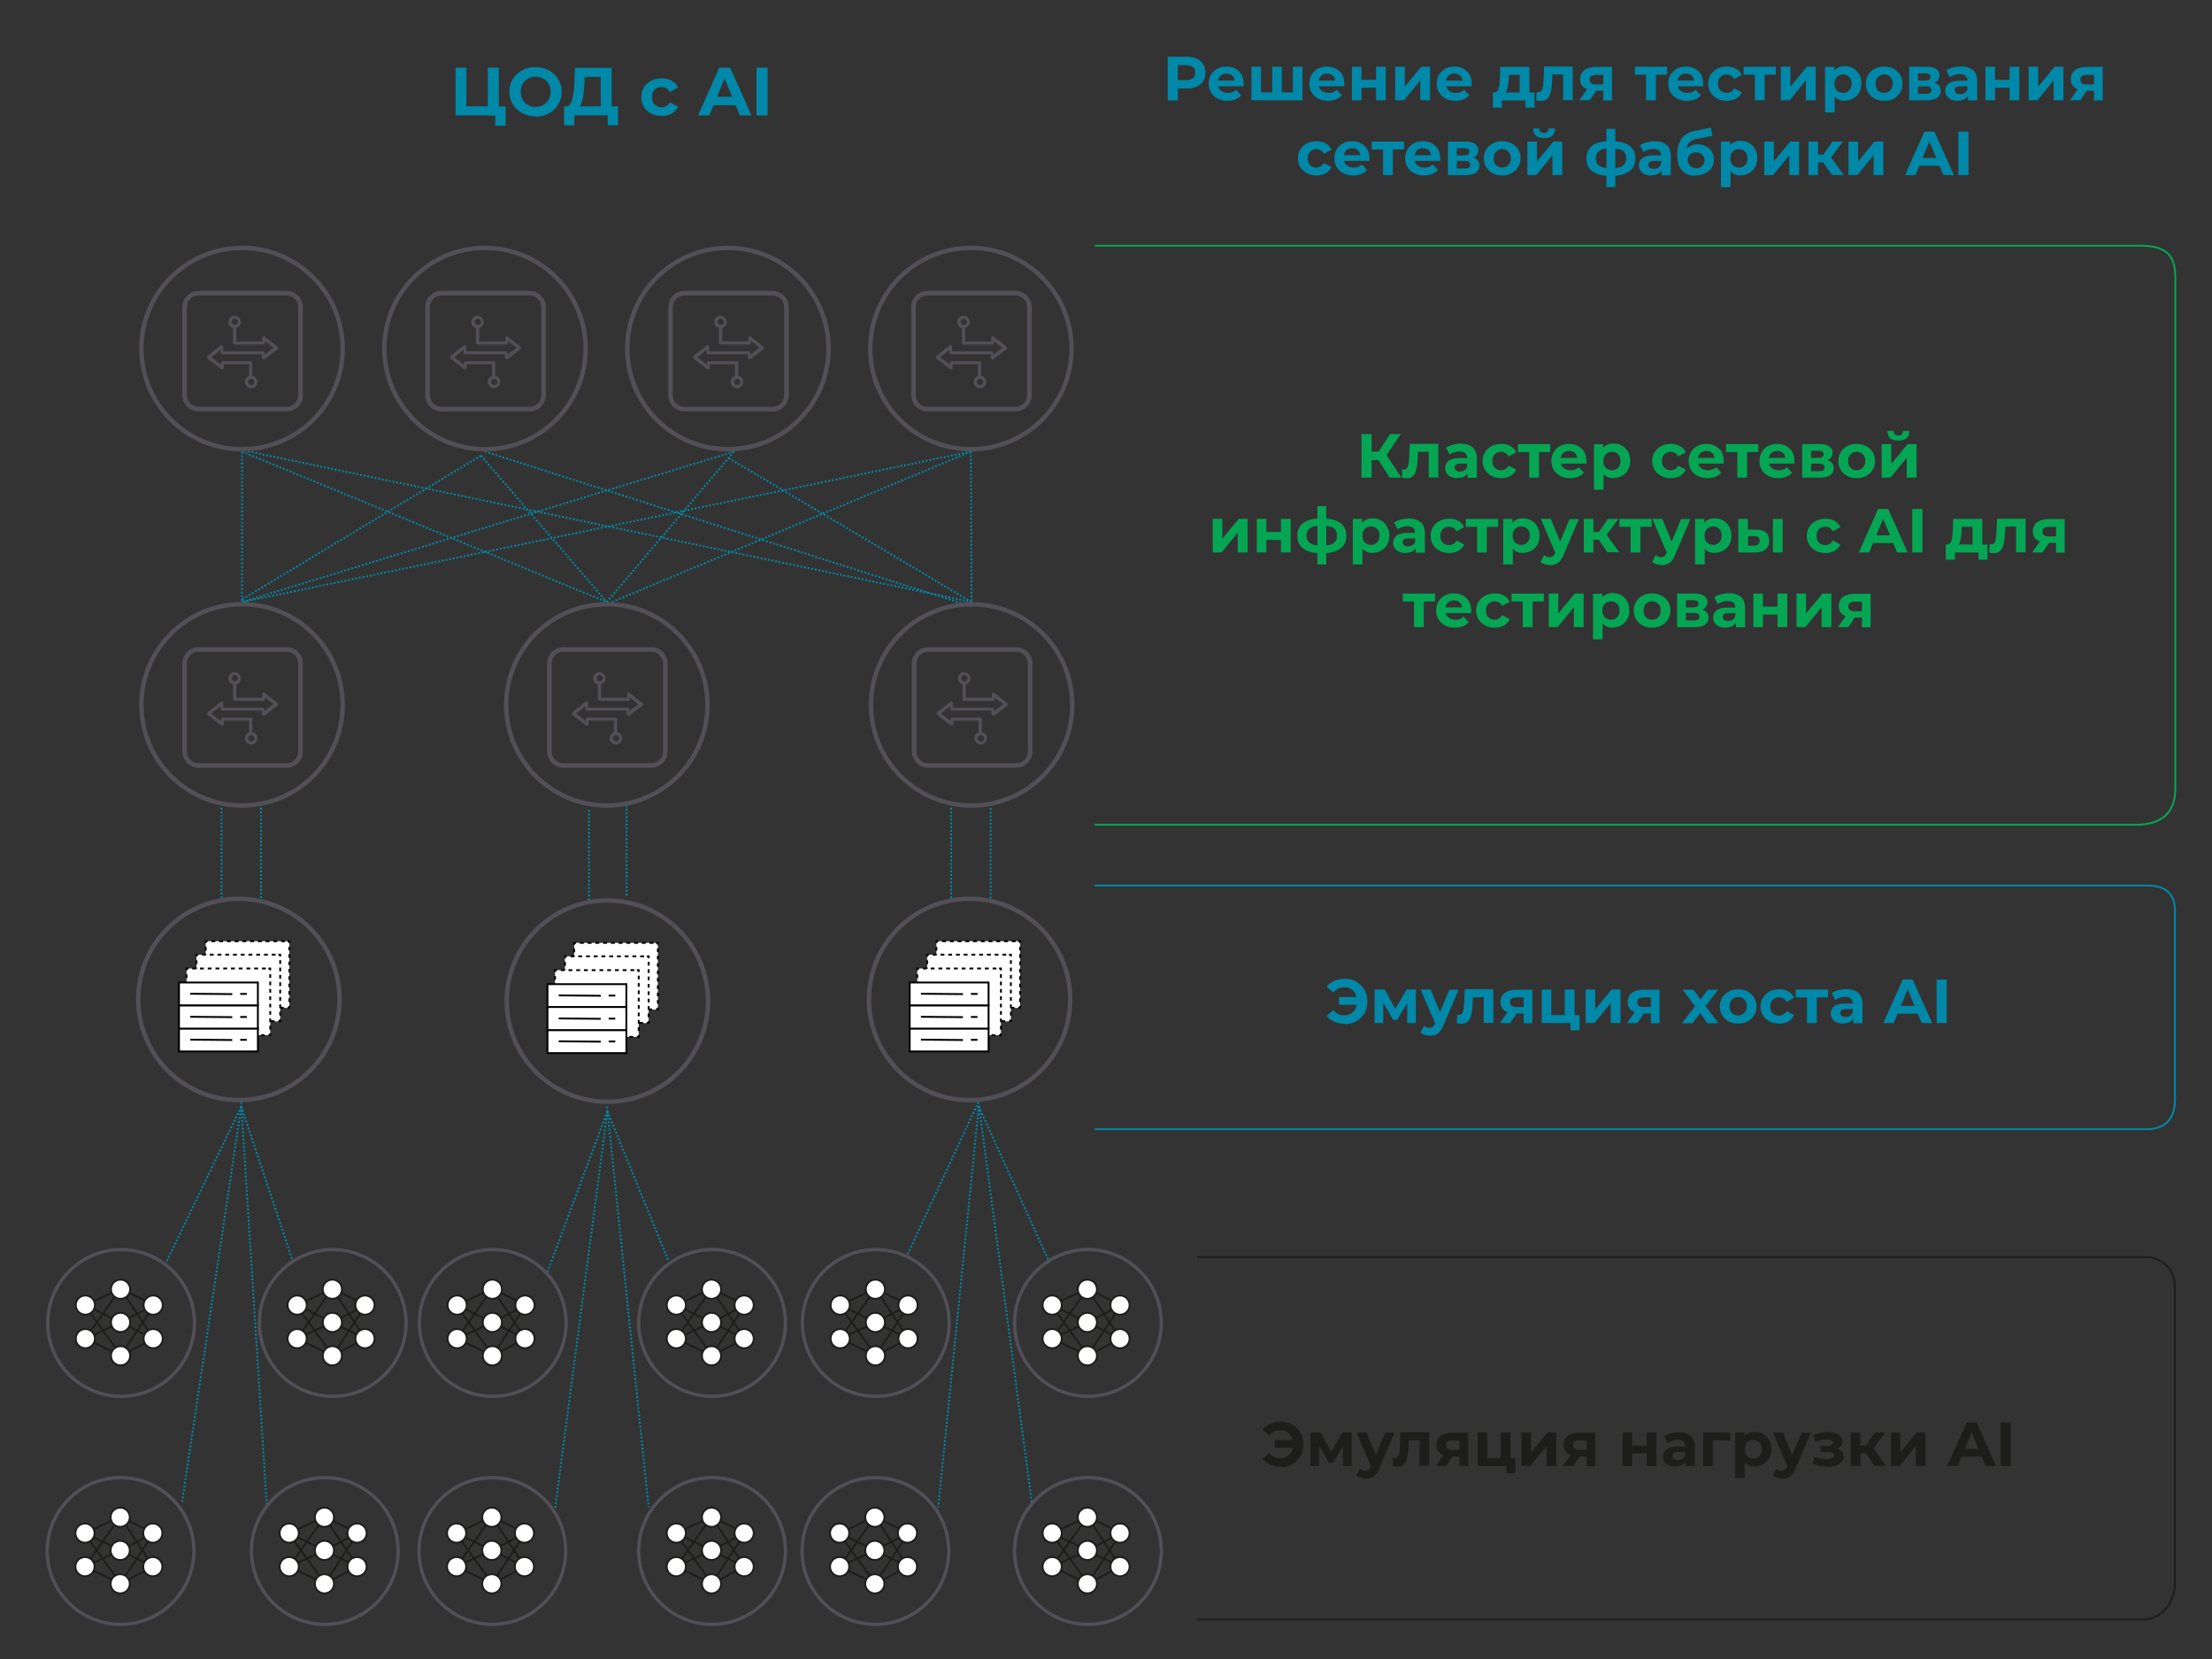 <?xml version="1.0" encoding="UTF-8"?> <svg xmlns="http://www.w3.org/2000/svg" id="a" version="1.1" viewBox="0 0 1200 900"><rect x="0" y="0" width="1200" height="900" fill="#333333" stroke="none"/><defs><style> .st0, .st1, .st2, .st3, .st4, .st5, .st6, .st7, .st8 { stroke-miterlimit: 10; } .st0, .st1, .st2, .st4, .st5, .st6, .st8 { fill: none; } .st0, .st1, .st3, .st4 { stroke: #000; } .st9 { fill: #524f56; } .st1 { stroke-dasharray: 2 2; } .st2 { stroke: #04a654; } .st10, .st3, .st7 { fill: #fff; } .st11 { fill: #04a654; } .st4 { stroke-dasharray: 2.1 2.1; } .st5, .st7 { stroke: #1d1d1b; } .st6, .st8 { stroke: #0088a8; } .st12 { fill: #0088a8; } .st13 { fill: #1d1d1b; } .st8 { stroke-dasharray: 1 1; } </style></defs><line class="st8" x1="131.3" y1="245" x2="131.3" y2="326.6"></line><line class="st8" x1="260.9" y1="247.2" x2="131.7" y2="325"></line><line class="st8" x1="131.3" y1="245" x2="329.2" y2="326.6"></line><line class="st8" x1="134.6" y1="244.9" x2="527.1" y2="326.6"></line><line class="st8" x1="131.3" y1="326.6" x2="398.2" y2="245"></line><line class="st8" x1="526.7" y1="245" x2="527.1" y2="326.6"></line><line class="st8" x1="526.7" y1="245" x2="332" y2="326.6"></line><line class="st8" x1="398.2" y1="245" x2="329.2" y2="326.6"></line><line class="st8" x1="260.9" y1="247.2" x2="329.2" y2="326.6"></line><line class="st8" x1="263.1" y1="245" x2="527.1" y2="329"></line><line class="st8" x1="526.7" y1="245" x2="131.3" y2="326.6"></line><line class="st8" x1="395.3" y1="248.5" x2="527.1" y2="326.6"></line><line class="st8" x1="319.5" y1="439.3" x2="319.5" y2="490.7"></line><line class="st8" x1="339.9" y1="434.8" x2="339.9" y2="485.9"></line><line class="st8" x1="516" y1="438.2" x2="516" y2="489.6"></line><line class="st8" x1="537.4" y1="438.4" x2="537.4" y2="489.4"></line><line class="st8" x1="120.2" y1="438.2" x2="120.2" y2="489.6"></line><line class="st8" x1="141.6" y1="438.2" x2="141.6" y2="489.3"></line><line class="st8" x1="130.8" y1="597.8" x2="144.8" y2="817.7"></line><line class="st8" x1="130.9" y1="600.3" x2="158.7" y2="683.7"></line><line class="st8" x1="130.9" y1="600.2" x2="98.8" y2="814.7"></line><line class="st8" x1="130.9" y1="600.3" x2="89.7" y2="685.8"></line><line class="st8" x1="329.3" y1="600.3" x2="351.9" y2="817.7"></line><line class="st8" x1="329.5" y1="602.9" x2="362.6" y2="683.9"></line><line class="st8" x1="329.5" y1="602.8" x2="301.1" y2="818.7"></line><line class="st8" x1="329.5" y1="602.9" x2="297" y2="690"></line><line class="st8" x1="530.8" y1="597.8" x2="560.1" y2="817.7"></line><line class="st8" x1="531" y1="600.3" x2="569.5" y2="685.2"></line><line class="st8" x1="531" y1="600.2" x2="509" y2="817.7"></line><line class="st8" x1="530.8" y1="597.8" x2="492.1" y2="681"></line><path class="st2" d="M593.9,133.3h566.8c13.2,0,19.4,3.9,19.4,17.1v277.6c0,13.2-7.9,19.4-21.1,19.4h-565.1"></path><path class="st6" d="M593.9,480.4h571.1c13.2,0,14.9,8.2,14.9,13.8v102.9c0,5.6-2.1,15.5-15.3,15.5h-570.7"></path><path class="st5" d="M649.4,681.9h513.4c12,0,17.1,8.1,17.1,16.4v160.7c0,8.3-5.6,19.6-17.6,19.6h-513"></path><g><path class="st12" d="M247.1,62.6v-25.9h5.9v21h11.6v-21h6v25.9h-23.5ZM268.7,68.2v-6.9l1.3,1.4h-5.4v-4.9h9.7v10.4h-5.5Z"></path><path class="st12" d="M290.6,63.1c-2,0-3.9-.3-5.7-1-1.7-.7-3.2-1.6-4.5-2.8-1.3-1.2-2.3-2.6-3-4.3s-1.1-3.4-1.1-5.3.4-3.7,1.1-5.3c.7-1.6,1.7-3,3-4.2,1.3-1.2,2.8-2.1,4.5-2.8,1.7-.7,3.6-1,5.6-1s3.9.3,5.6,1c1.7.7,3.2,1.6,4.5,2.8,1.3,1.2,2.3,2.6,3,4.3.7,1.6,1.1,3.4,1.1,5.4s-.4,3.7-1.1,5.3c-.7,1.6-1.7,3.1-3,4.3-1.3,1.2-2.8,2.1-4.5,2.8-1.7.7-3.6,1-5.6,1ZM290.6,58c1.2,0,2.2-.2,3.2-.6,1-.4,1.8-1,2.6-1.7.7-.8,1.3-1.6,1.7-2.6.4-1,.6-2.1.6-3.3s-.2-2.3-.6-3.3c-.4-1-1-1.9-1.7-2.6-.7-.8-1.6-1.3-2.6-1.7-1-.4-2-.6-3.2-.6s-2.2.2-3.2.6c-1,.4-1.8,1-2.6,1.7-.7.8-1.3,1.6-1.7,2.6-.4,1-.6,2.1-.6,3.3s.2,2.3.6,3.3c.4,1,1,1.9,1.7,2.6.7.8,1.6,1.3,2.6,1.7,1,.4,2.1.6,3.2.6Z"></path><path class="st12" d="M306,68v-10.3h29.3v10.3h-5.6v-5.4h-18.2v5.4h-5.6ZM313.2,58.6l-6.4-.8c.9,0,1.6-.3,2.2-.9.6-.6,1-1.5,1.4-2.7.3-1.2.6-2.5.8-4.1.2-1.6.3-3.3.4-5.2l.3-8.1h19.9v23.2h-5.9v-18.3h-8.8v3.8c-.2,1.6-.3,3.1-.5,4.6-.1,1.4-.3,2.7-.6,3.9-.3,1.2-.6,2.1-1,3-.4.8-1,1.4-1.6,1.7Z"></path><path class="st12" d="M358.9,62.9c-2.1,0-4.1-.4-5.7-1.3-1.7-.9-3-2.1-3.9-3.6-.9-1.6-1.4-3.3-1.4-5.3s.5-3.8,1.4-5.3c.9-1.5,2.3-2.7,3.9-3.6,1.7-.9,3.6-1.3,5.7-1.3s3.9.4,5.5,1.3c1.6.9,2.7,2.1,3.4,3.7l-4.4,2.4c-.5-.9-1.2-1.6-2-2.1-.8-.4-1.6-.6-2.5-.6s-1.8.2-2.6.6c-.8.4-1.4,1.1-1.9,1.9-.5.8-.7,1.8-.7,3s.2,2.2.7,3c.5.8,1.1,1.5,1.9,1.9.8.4,1.7.6,2.6.6s1.8-.2,2.5-.6c.8-.4,1.4-1.1,2-2.1l4.4,2.4c-.7,1.6-1.8,2.8-3.4,3.7-1.6.9-3.4,1.3-5.5,1.3Z"></path><path class="st12" d="M378.7,62.6l11.5-25.9h5.9l11.6,25.9h-6.3l-9.5-22.9h2.4l-9.5,22.9h-6.1ZM384.5,57.1l1.5-4.6h13.4l1.6,4.6h-16.5Z"></path><path class="st12" d="M410.4,62.6v-25.9h6v25.9h-6Z"></path></g><g><path class="st12" d="M633.5,54.4v-23.6h10.2c2.1,0,3.9.3,5.5,1s2.7,1.7,3.5,3c.8,1.3,1.2,2.8,1.2,4.6s-.4,3.3-1.2,4.6c-.8,1.3-2,2.3-3.5,3s-3.4,1-5.5,1h-7.2l2.5-2.5v9h-5.5ZM639,46.1l-2.5-2.6h6.9c1.7,0,2.9-.4,3.8-1.1.9-.7,1.3-1.7,1.3-3s-.4-2.3-1.3-3c-.9-.7-2.1-1.1-3.8-1.1h-6.9l2.5-2.6v13.4Z"></path><path class="st12" d="M666,54.7c-2.1,0-3.9-.4-5.4-1.2-1.6-.8-2.8-1.9-3.6-3.3-.9-1.4-1.3-3-1.3-4.8s.4-3.4,1.2-4.8c.8-1.4,2-2.5,3.4-3.3,1.5-.8,3.1-1.2,5-1.2s3.4.4,4.8,1.1c1.4.8,2.6,1.8,3.4,3.2.8,1.4,1.2,3.1,1.2,5s0,.4,0,.7c0,.3,0,.5,0,.7h-14.8v-3.1h12l-2.1.9c0-.9-.2-1.8-.5-2.5-.4-.7-.9-1.2-1.6-1.6s-1.5-.6-2.4-.6-1.7.2-2.4.6c-.7.4-1.2.9-1.6,1.7-.4.7-.6,1.5-.6,2.5v.8c0,1,.2,1.9.7,2.6s1.1,1.3,1.9,1.7c.8.4,1.7.6,2.8.6s1.8-.1,2.5-.4c.7-.3,1.4-.7,2-1.3l2.8,3c-.8.9-1.9,1.7-3.1,2.2-1.3.5-2.7.8-4.4.8Z"></path><path class="st12" d="M678.9,54.4v-18.2h5.2v15.1l-1.1-1.2h8.3l-1.1,1.2v-15.1h5.2v15.1l-1.2-1.2h8.4l-1.2,1.2v-15.1h5.2v18.2h-27.7Z"></path><path class="st12" d="M720.6,54.7c-2.1,0-3.9-.4-5.4-1.2-1.6-.8-2.8-1.9-3.6-3.3-.9-1.4-1.3-3-1.3-4.8s.4-3.4,1.2-4.8c.8-1.4,2-2.5,3.4-3.3,1.5-.8,3.1-1.2,5-1.2s3.4.4,4.8,1.1c1.4.8,2.6,1.8,3.4,3.2.8,1.4,1.2,3.1,1.2,5s0,.4,0,.7c0,.3,0,.5,0,.7h-14.8v-3.1h12l-2.1.9c0-.9-.2-1.8-.5-2.5-.4-.7-.9-1.2-1.6-1.6s-1.5-.6-2.4-.6-1.7.2-2.4.6c-.7.4-1.2.9-1.6,1.7-.4.7-.6,1.5-.6,2.5v.8c0,1,.2,1.9.7,2.6s1.1,1.3,1.9,1.7c.8.4,1.7.6,2.8.6s1.8-.1,2.5-.4c.7-.3,1.4-.7,2-1.3l2.8,3c-.8.9-1.9,1.7-3.1,2.2-1.3.5-2.7.8-4.4.8Z"></path><path class="st12" d="M733.4,54.4v-18.2h5.2v7.1h7.9v-7.1h5.3v18.2h-5.3v-6.8h-7.9v6.8h-5.2Z"></path><path class="st12" d="M756.9,54.4v-18.2h5.2v10.8l8.9-10.8h4.8v18.2h-5.3v-10.8l-8.8,10.8h-4.8Z"></path><path class="st12" d="M789.7,54.7c-2.1,0-3.9-.4-5.4-1.2-1.6-.8-2.8-1.9-3.6-3.3-.9-1.4-1.3-3-1.3-4.8s.4-3.4,1.2-4.8c.8-1.4,2-2.5,3.4-3.3,1.5-.8,3.1-1.2,5-1.2s3.4.4,4.8,1.1c1.4.8,2.6,1.8,3.4,3.2.8,1.4,1.2,3.1,1.2,5s0,.4,0,.7c0,.3,0,.5,0,.7h-14.8v-3.1h12l-2.1.9c0-.9-.2-1.8-.5-2.5-.4-.7-.9-1.2-1.6-1.6s-1.5-.6-2.4-.6-1.7.2-2.4.6c-.7.4-1.2.9-1.6,1.7-.4.7-.6,1.5-.6,2.5v.8c0,1,.2,1.9.7,2.6s1.1,1.3,1.9,1.7c.8.4,1.7.6,2.8.6s1.8-.1,2.5-.4c.7-.3,1.4-.7,2-1.3l2.8,3c-.8.9-1.9,1.7-3.1,2.2-1.3.5-2.7.8-4.4.8Z"></path><path class="st12" d="M809.9,58.4v-8.2h22.6v8.2h-4.9v-3.9h-12.8v3.9h-4.9ZM815.7,50.9l-5.2-.7c.6,0,1.2-.2,1.6-.6.4-.4.7-.9.9-1.7.2-.7.4-1.5.5-2.4.1-.9.2-1.9.2-2.9l.2-6.3h15.8v15.8h-5.3v-11.5h-5.9v2.4c-.1.9-.2,1.9-.3,2.7s-.2,1.7-.4,2.4-.5,1.3-.8,1.8c-.3.5-.8.8-1.4,1Z"></path><path class="st12" d="M836.2,54.8c-.4,0-.8,0-1.3-.1-.5,0-.9-.2-1.5-.3l.2-4.4c.2,0,.3,0,.5,0,.1,0,.3,0,.4,0,.6,0,1.1-.2,1.5-.5.4-.4.6-.9.8-1.5.2-.6.3-1.3.4-2.1,0-.8.1-1.6.2-2.5l.3-7.3h15.5v18.2h-5.2v-15.1l1.1,1.2h-8l1.1-1.3-.2,4.5c0,1.6-.2,3.1-.4,4.5-.2,1.4-.5,2.5-.9,3.5-.4,1-1,1.7-1.7,2.3s-1.6.8-2.8.8Z"></path><path class="st12" d="M856.8,54.4l4.8-6.9h5.4l-4.6,6.9h-5.6ZM869.8,54.4v-6l.7.8h-5c-2.6,0-4.6-.5-6.1-1.6-1.5-1.1-2.2-2.6-2.2-4.6s.8-3.8,2.3-5c1.6-1.1,3.7-1.7,6.3-1.7h8.7v18.2h-4.7ZM869.8,46.8v-7.5l.7,1.3h-4.6c-1.1,0-2,.2-2.6.6-.6.4-.9,1.1-.9,2,0,1.7,1.1,2.6,3.3,2.6h4.7l-.7,1Z"></path><path class="st12" d="M893,54.4v-15.1l1.2,1.2h-7.3v-4.3h17.5v4.3h-7.3l1.2-1.2v15.1h-5.3Z"></path><path class="st12" d="M915.3,54.7c-2.1,0-3.9-.4-5.4-1.2-1.6-.8-2.8-1.9-3.6-3.3-.9-1.4-1.3-3-1.3-4.8s.4-3.4,1.2-4.8c.8-1.4,2-2.5,3.4-3.3,1.5-.8,3.1-1.2,5-1.2s3.4.4,4.8,1.1c1.4.8,2.6,1.8,3.4,3.2.8,1.4,1.2,3.1,1.2,5s0,.4,0,.7c0,.3,0,.5,0,.7h-14.8v-3.1h12l-2.1.9c0-.9-.2-1.8-.5-2.5-.4-.7-.9-1.2-1.6-1.6s-1.5-.6-2.4-.6-1.7.2-2.4.6c-.7.4-1.2.9-1.6,1.7-.4.7-.6,1.5-.6,2.5v.8c0,1,.2,1.9.7,2.6s1.1,1.3,1.9,1.7c.8.4,1.7.6,2.8.6s1.8-.1,2.5-.4c.7-.3,1.4-.7,2-1.3l2.8,3c-.8.9-1.9,1.7-3.1,2.2-1.3.5-2.7.8-4.4.8Z"></path><path class="st12" d="M936.8,54.7c-2,0-3.7-.4-5.2-1.2-1.5-.8-2.7-1.9-3.6-3.3-.9-1.4-1.3-3-1.3-4.8s.4-3.4,1.3-4.8c.9-1.4,2.1-2.5,3.6-3.3,1.5-.8,3.3-1.2,5.2-1.2s3.6.4,5,1.2c1.4.8,2.5,1.9,3.1,3.4l-4.1,2.2c-.5-.9-1.1-1.5-1.8-1.9-.7-.4-1.5-.6-2.3-.6s-1.7.2-2.4.6-1.3,1-1.7,1.7c-.4.7-.6,1.6-.6,2.7s.2,2,.6,2.7c.4.8,1,1.3,1.7,1.7.7.4,1.5.6,2.4.6s1.6-.2,2.3-.6c.7-.4,1.3-1,1.8-1.9l4.1,2.2c-.6,1.4-1.7,2.6-3.1,3.4-1.4.8-3.1,1.2-5,1.2Z"></path><path class="st12" d="M952,54.4v-15.1l1.2,1.2h-7.3v-4.3h17.5v4.3h-7.3l1.2-1.2v15.1h-5.3Z"></path><path class="st12" d="M966.1,54.4v-18.2h5.2v10.8l8.9-10.8h4.8v18.2h-5.3v-10.8l-8.8,10.8h-4.8Z"></path><path class="st12" d="M990.1,61v-24.7h5v9.1c-.1,0,.2,5.4.2,5.4v10.2h-5.3ZM1000.8,54.7c-1.5,0-2.8-.3-4-1-1.1-.7-2-1.7-2.7-3.1s-1-3.1-1-5.3.3-3.9.9-5.3c.6-1.4,1.5-2.4,2.7-3.1,1.2-.7,2.5-1,4.1-1s3.3.4,4.6,1.2c1.4.8,2.4,1.9,3.2,3.3.8,1.4,1.2,3,1.2,4.9s-.4,3.6-1.2,4.9c-.8,1.4-1.9,2.5-3.2,3.2-1.4.8-2.9,1.2-4.6,1.2ZM999.9,50.4c.9,0,1.7-.2,2.3-.6.7-.4,1.2-1,1.7-1.7.4-.8.6-1.6.6-2.7s-.2-2-.6-2.7c-.4-.7-1-1.3-1.7-1.7-.7-.4-1.5-.6-2.3-.6s-1.7.2-2.4.6-1.3,1-1.7,1.7c-.4.7-.6,1.6-.6,2.7s.2,1.9.6,2.7c.4.8,1,1.3,1.7,1.7s1.5.6,2.4.6Z"></path><path class="st12" d="M1022.1,54.7c-1.9,0-3.6-.4-5.1-1.2-1.5-.8-2.7-1.9-3.5-3.3-.9-1.4-1.3-3-1.3-4.8s.4-3.4,1.3-4.8c.9-1.4,2-2.5,3.5-3.3,1.5-.8,3.2-1.2,5.1-1.2s3.7.4,5.2,1.2c1.5.8,2.7,1.9,3.5,3.3.9,1.4,1.3,3,1.3,4.8s-.4,3.4-1.3,4.8c-.9,1.4-2,2.5-3.5,3.3-1.5.8-3.2,1.2-5.2,1.2ZM1022.1,50.4c.9,0,1.7-.2,2.4-.6.7-.4,1.2-1,1.7-1.7.4-.8.6-1.7.6-2.7s-.2-2-.6-2.7c-.4-.7-1-1.3-1.7-1.7-.7-.4-1.5-.6-2.3-.6s-1.7.2-2.4.6c-.7.4-1.3,1-1.7,1.7s-.6,1.6-.6,2.7.2,1.9.6,2.7c.4.8,1,1.3,1.7,1.7.7.4,1.5.6,2.3.6Z"></path><path class="st12" d="M1035.7,54.4v-18.2h9.3c2.3,0,4.1.4,5.3,1.2s1.9,2,1.9,3.5-.6,2.6-1.8,3.5c-1.2.8-2.8,1.3-4.8,1.3l.5-1.2c2.2,0,3.9.4,5,1.2,1.1.8,1.7,2,1.7,3.5s-.6,2.9-1.8,3.8c-1.2.9-3.1,1.4-5.6,1.4h-9.7ZM1040.5,43.7h4c.9,0,1.6-.2,2.1-.5s.7-.8.7-1.4-.2-1.2-.7-1.5c-.5-.3-1.2-.5-2.1-.5h-4v3.9ZM1040.5,50.9h4.4c.9,0,1.7-.2,2.2-.5.5-.3.7-.8.7-1.5s-.2-1.2-.7-1.6c-.5-.3-1.2-.5-2.1-.5h-4.5v4.1Z"></path><path class="st12" d="M1062,54.7c-1.4,0-2.6-.2-3.6-.7s-1.8-1.1-2.3-2c-.6-.8-.8-1.8-.8-2.8s.3-2,.8-2.8c.5-.8,1.4-1.5,2.5-1.9,1.1-.5,2.7-.7,4.5-.7h4.8v3h-4.3c-1.2,0-2.1.2-2.5.6-.5.4-.7.9-.7,1.5s.3,1.2.8,1.6,1.2.6,2.1.6,1.7-.2,2.4-.6c.7-.4,1.2-1,1.5-1.9l.8,2.5c-.4,1.1-1.1,2-2.1,2.6-1,.6-2.3.9-3.9.9ZM1067.6,54.4v-3.5l-.3-.8v-6.4c0-1.1-.3-2-1-2.6-.7-.6-1.7-.9-3.2-.9s-1.9.2-2.9.5-1.7.7-2.4,1.2l-1.9-3.7c1-.7,2.2-1.3,3.6-1.6s2.8-.6,4.3-.6c2.8,0,4.9.7,6.5,2,1.5,1.3,2.3,3.3,2.3,6.1v10.4h-4.9Z"></path><path class="st12" d="M1077.1,54.4v-18.2h5.2v7.1h7.9v-7.1h5.3v18.2h-5.3v-6.8h-7.9v6.8h-5.2Z"></path><path class="st12" d="M1100.5,54.4v-18.2h5.2v10.8l8.9-10.8h4.8v18.2h-5.3v-10.8l-8.8,10.8h-4.8Z"></path><path class="st12" d="M1123,54.4l4.8-6.9h5.4l-4.6,6.9h-5.6ZM1136,54.4v-6l.7.8h-5c-2.6,0-4.6-.5-6.1-1.6-1.5-1.1-2.2-2.6-2.2-4.6s.8-3.8,2.3-5c1.6-1.1,3.7-1.7,6.3-1.7h8.7v18.2h-4.7ZM1136,46.8v-7.5l.7,1.3h-4.6c-1.1,0-2,.2-2.6.6-.6.4-.9,1.1-.9,2,0,1.7,1.1,2.6,3.3,2.6h4.7l-.7,1Z"></path><path class="st12" d="M714.2,95.2c-2,0-3.7-.4-5.2-1.2-1.5-.8-2.7-1.9-3.6-3.3-.9-1.4-1.3-3-1.3-4.8s.4-3.4,1.3-4.8c.9-1.4,2.1-2.5,3.6-3.3,1.5-.8,3.3-1.2,5.2-1.2s3.6.4,5,1.2c1.4.8,2.5,1.9,3.1,3.4l-4.1,2.2c-.5-.9-1.1-1.5-1.8-1.9-.7-.4-1.5-.6-2.3-.6s-1.7.2-2.4.6-1.3,1-1.7,1.7c-.4.7-.6,1.6-.6,2.7s.2,2,.6,2.7c.4.8,1,1.3,1.7,1.7.7.4,1.5.6,2.4.6s1.6-.2,2.3-.6c.7-.4,1.3-1,1.8-1.9l4.1,2.2c-.6,1.4-1.7,2.6-3.1,3.4-1.4.8-3.1,1.2-5,1.2Z"></path><path class="st12" d="M734.2,95.2c-2.1,0-3.9-.4-5.4-1.2-1.6-.8-2.8-1.9-3.6-3.3-.9-1.4-1.3-3-1.3-4.8s.4-3.4,1.2-4.8c.8-1.4,2-2.5,3.4-3.3,1.5-.8,3.1-1.2,5-1.2s3.4.4,4.8,1.1c1.4.8,2.6,1.8,3.4,3.2.8,1.4,1.2,3.1,1.2,5s0,.4,0,.7c0,.3,0,.5,0,.7h-14.8v-3.1h12l-2.1.9c0-.9-.2-1.8-.5-2.5-.4-.7-.9-1.2-1.6-1.6s-1.5-.6-2.4-.6-1.7.2-2.4.6c-.7.4-1.2.9-1.6,1.7-.4.7-.6,1.5-.6,2.5v.8c0,1,.2,1.9.7,2.6s1.1,1.3,1.9,1.7c.8.4,1.7.6,2.8.6s1.8-.1,2.5-.4c.7-.3,1.4-.7,2-1.3l2.8,3c-.8.9-1.9,1.7-3.1,2.2-1.3.5-2.7.8-4.4.8Z"></path><path class="st12" d="M750.3,95v-15.1l1.2,1.2h-7.3v-4.3h17.5v4.3h-7.3l1.2-1.2v15.1h-5.3Z"></path><path class="st12" d="M772.6,95.2c-2.1,0-3.9-.4-5.4-1.2-1.6-.8-2.8-1.9-3.6-3.3-.9-1.4-1.3-3-1.3-4.8s.4-3.4,1.2-4.8c.8-1.4,2-2.5,3.4-3.3,1.5-.8,3.1-1.2,5-1.2s3.4.4,4.8,1.1c1.4.8,2.6,1.8,3.4,3.2.8,1.4,1.2,3.1,1.2,5s0,.4,0,.7c0,.3,0,.5,0,.7h-14.8v-3.1h12l-2.1.9c0-.9-.2-1.8-.5-2.5-.4-.7-.9-1.2-1.6-1.6s-1.5-.6-2.4-.6-1.7.2-2.4.6c-.7.4-1.2.9-1.6,1.7-.4.7-.6,1.5-.6,2.5v.8c0,1,.2,1.9.7,2.6s1.1,1.3,1.9,1.7c.8.4,1.7.6,2.8.6s1.8-.1,2.5-.4c.7-.3,1.4-.7,2-1.3l2.8,3c-.8.9-1.9,1.7-3.1,2.2-1.3.5-2.7.8-4.4.8Z"></path><path class="st12" d="M785.5,95v-18.2h9.3c2.3,0,4.1.4,5.3,1.2s1.9,2,1.9,3.5-.6,2.6-1.8,3.5c-1.2.8-2.8,1.3-4.8,1.3l.5-1.2c2.2,0,3.9.4,5,1.2,1.1.8,1.7,2,1.7,3.5s-.6,2.9-1.8,3.8c-1.2.9-3.1,1.4-5.6,1.4h-9.7ZM790.3,84.3h4c.9,0,1.6-.2,2.1-.5s.7-.8.7-1.4-.2-1.2-.7-1.5c-.5-.3-1.2-.5-2.1-.5h-4v3.9ZM790.3,91.4h4.4c.9,0,1.7-.2,2.2-.5.5-.3.7-.8.7-1.5s-.2-1.2-.7-1.6c-.5-.3-1.2-.5-2.1-.5h-4.5v4.1Z"></path><path class="st12" d="M814.9,95.2c-1.9,0-3.6-.4-5.1-1.2-1.5-.8-2.7-1.9-3.5-3.3-.9-1.4-1.3-3-1.3-4.8s.4-3.4,1.3-4.8c.9-1.4,2-2.5,3.5-3.3,1.5-.8,3.2-1.2,5.1-1.2s3.7.4,5.2,1.2c1.5.8,2.7,1.9,3.5,3.3.9,1.4,1.3,3,1.3,4.8s-.4,3.4-1.3,4.8c-.9,1.4-2,2.5-3.5,3.3-1.5.8-3.2,1.2-5.2,1.2ZM814.9,90.9c.9,0,1.7-.2,2.4-.6.7-.4,1.2-1,1.7-1.7.4-.8.6-1.7.6-2.7s-.2-2-.6-2.7c-.4-.7-1-1.3-1.7-1.7-.7-.4-1.5-.6-2.3-.6s-1.7.2-2.4.6c-.7.4-1.3,1-1.7,1.7s-.6,1.6-.6,2.7.2,1.9.6,2.7c.4.8,1,1.3,1.7,1.7.7.4,1.5.6,2.3.6Z"></path><path class="st12" d="M828.6,95v-18.2h5.2v10.8l8.9-10.8h4.8v18.2h-5.3v-10.8l-8.8,10.8h-4.8ZM837.7,74.9c-2,0-3.5-.4-4.5-1.3-1-.9-1.5-2.2-1.5-3.9h3.4c0,.8.2,1.4.7,1.8.4.5,1,.7,1.8.7s1.5-.2,1.9-.7c.4-.5.6-1.1.6-1.8h3.5c0,1.7-.5,3-1.5,3.9-1,.9-2.5,1.3-4.5,1.3Z"></path><path class="st12" d="M873,95.4c-3.9,0-7-.9-9.2-2.5-2.2-1.6-3.2-4-3.2-7s1.1-5.3,3.2-6.9c2.2-1.6,5.2-2.4,9.3-2.4h1.2c4.1,0,7.2.8,9.5,2.3,2.2,1.6,3.4,3.9,3.4,7s-1.1,5.5-3.4,7.1c-2.3,1.6-5.4,2.4-9.5,2.4h-1.3ZM873.4,91.3h.8c1.9,0,3.4-.2,4.6-.6s2-1,2.6-1.8c.6-.8.8-1.8.8-3.1s-.3-2.2-.8-3c-.5-.8-1.4-1.4-2.6-1.7-1.2-.4-2.7-.6-4.6-.6h-.8c-1.8,0-3.3.2-4.4.6-1.1.4-1.9,1-2.5,1.8-.5.8-.8,1.7-.8,2.9s.3,2.2.8,3c.5.8,1.4,1.4,2.5,1.8,1.1.4,2.6.6,4.4.6ZM871.5,101.5v-31.6h4.8v31.6h-4.8Z"></path><path class="st12" d="M895.8,95.2c-1.4,0-2.6-.2-3.6-.7s-1.8-1.1-2.3-2c-.6-.8-.8-1.8-.8-2.8s.3-2,.8-2.8c.5-.8,1.4-1.5,2.5-1.9,1.1-.5,2.7-.7,4.5-.7h4.8v3h-4.3c-1.2,0-2.1.2-2.5.6-.5.4-.7.9-.7,1.5s.3,1.2.8,1.6,1.2.6,2.1.6,1.7-.2,2.4-.6c.7-.4,1.2-1,1.5-1.9l.8,2.5c-.4,1.1-1.1,2-2.1,2.6-1,.6-2.3.9-3.9.9ZM901.4,95v-3.5l-.3-.8v-6.4c0-1.1-.3-2-1-2.6-.7-.6-1.7-.9-3.2-.9s-1.9.2-2.9.5-1.7.7-2.4,1.2l-1.9-3.7c1-.7,2.2-1.3,3.6-1.6s2.8-.6,4.3-.6c2.8,0,4.9.7,6.5,2,1.5,1.3,2.3,3.3,2.3,6.1v10.4h-4.9Z"></path><path class="st12" d="M919.9,95.4c-1.5,0-2.8-.2-4.1-.7-1.2-.4-2.3-1.1-3.2-2.1-.9-.9-1.6-2.1-2-3.6-.5-1.5-.7-3.2-.7-5.2s.1-2.7.4-3.9c.2-1.2.6-2.3,1.1-3.3.5-1,1.1-1.8,1.9-2.6.8-.8,1.7-1.4,2.7-1.9,1-.5,2.2-.9,3.6-1.1l8.6-1.8.7,4.5-7.7,1.5c-.5,0-1,.2-1.5.3s-1.1.4-1.7.7c-.6.3-1.1.7-1.6,1.2s-.9,1.2-1.1,2c-.3.8-.4,1.9-.4,3.1s0,.7,0,.9,0,.4,0,.6c0,.2,0,.6,0,1l-1.7-1.7c.5-1,1.2-1.9,1.9-2.7.8-.8,1.7-1.3,2.7-1.7,1-.4,2.2-.6,3.4-.6s3.2.4,4.5,1.1c1.3.7,2.3,1.7,3,2.9.7,1.2,1.1,2.6,1.1,4.2s-.4,3.3-1.3,4.6c-.9,1.3-2,2.3-3.6,3-1.5.7-3.3,1.1-5.3,1.1ZM920.2,91.3c.9,0,1.7-.2,2.3-.6.7-.4,1.2-.9,1.6-1.6.4-.7.6-1.4.6-2.2s-.2-1.6-.6-2.2c-.4-.6-.9-1.1-1.6-1.5-.7-.4-1.5-.5-2.4-.5s-1.7.2-2.3.5-1.2.8-1.6,1.4c-.4.6-.6,1.3-.6,2.1s.2,1.6.6,2.3c.4.7.9,1.2,1.6,1.6.7.4,1.5.6,2.4.6Z"></path><path class="st12" d="M933.6,101.5v-24.7h5v9.1c-.1,0,.2,5.4.2,5.4v10.2h-5.3ZM944.3,95.2c-1.5,0-2.8-.3-4-1-1.1-.7-2-1.7-2.7-3.1s-1-3.1-1-5.3.3-3.9.9-5.3c.6-1.4,1.5-2.4,2.7-3.1,1.2-.7,2.5-1,4.1-1s3.3.4,4.6,1.2c1.4.8,2.4,1.9,3.2,3.3.8,1.4,1.2,3,1.2,4.9s-.4,3.6-1.2,4.9c-.8,1.4-1.9,2.5-3.2,3.2-1.4.8-2.9,1.2-4.6,1.2ZM943.4,90.9c.9,0,1.7-.2,2.3-.6.7-.4,1.2-1,1.7-1.7.4-.8.6-1.6.6-2.7s-.2-2-.6-2.7c-.4-.7-1-1.3-1.7-1.7-.7-.4-1.5-.6-2.3-.6s-1.7.2-2.4.6-1.3,1-1.7,1.7c-.4.7-.6,1.6-.6,2.7s.2,1.9.6,2.7c.4.8,1,1.3,1.7,1.7s1.5.6,2.4.6Z"></path><path class="st12" d="M957.1,95v-18.2h5.2v10.8l8.9-10.8h4.8v18.2h-5.3v-10.8l-8.8,10.8h-4.8Z"></path><path class="st12" d="M981.1,95v-18.2h5.2v18.2h-5.2ZM984.8,88.1v-4.2h6.4v4.2h-6.4ZM992.6,86.5l-4.9-.5,6.4-9.2h5.6l-7.1,9.7ZM993.9,95l-6-8.6,4.3-2.6,8,11.1h-6.2Z"></path><path class="st12" d="M1002.8,95v-18.2h5.2v10.8l8.9-10.8h4.8v18.2h-5.3v-10.8l-8.8,10.8h-4.8Z"></path><path class="st12" d="M1033.5,95l10.5-23.6h5.4l10.6,23.6h-5.7l-8.7-20.9h2.2l-8.7,20.9h-5.6ZM1038.8,89.9l1.4-4.2h12.2l1.4,4.2h-15Z"></path><path class="st12" d="M1062.4,95v-23.6h5.5v23.6h-5.5Z"></path></g><g><path class="st11" d="M738.6,259.1v-23.6h5.5v23.6h-5.5ZM742.5,249.6v-4.6h8.2v4.6h-8.2ZM751.5,247.9l-5.1-.6,7.7-11.8h5.8l-8.4,12.4ZM753.9,259.1l-7.3-11.4,4.4-2.7,9.2,14.1h-6.2Z"></path><path class="st11" d="M763.3,259.5c-.4,0-.8,0-1.3-.1-.5,0-.9-.2-1.5-.3l.2-4.4c.2,0,.3,0,.5,0,.1,0,.3,0,.4,0,.6,0,1.1-.2,1.5-.5.4-.4.6-.9.8-1.5.2-.6.3-1.3.4-2.1,0-.8.1-1.6.2-2.5l.3-7.3h15.5v18.2h-5.2v-15.1l1.1,1.2h-8l1.1-1.3-.2,4.5c0,1.6-.2,3.1-.4,4.5-.2,1.4-.5,2.5-.9,3.5-.4,1-1,1.7-1.7,2.3s-1.6.8-2.8.8Z"></path><path class="st11" d="M790.7,259.4c-1.4,0-2.6-.2-3.6-.7s-1.8-1.1-2.3-2c-.6-.8-.8-1.8-.8-2.8s.3-2,.8-2.8c.5-.8,1.4-1.5,2.5-1.9,1.1-.5,2.7-.7,4.5-.7h4.8v3h-4.3c-1.2,0-2.1.2-2.5.6-.5.4-.7.9-.7,1.5s.3,1.2.8,1.6,1.2.6,2.1.6,1.7-.2,2.4-.6c.7-.4,1.2-1,1.5-1.9l.8,2.5c-.4,1.1-1.1,2-2.1,2.6-1,.6-2.3.9-3.9.9ZM796.2,259.1v-3.5l-.3-.8v-6.4c0-1.1-.3-2-1-2.6-.7-.6-1.7-.9-3.2-.9s-1.9.2-2.9.5-1.7.7-2.4,1.2l-1.9-3.7c1-.7,2.2-1.3,3.6-1.6s2.8-.6,4.3-.6c2.8,0,4.9.7,6.5,2,1.5,1.3,2.3,3.3,2.3,6.1v10.4h-4.9Z"></path><path class="st11" d="M814.4,259.4c-2,0-3.7-.4-5.2-1.2-1.5-.8-2.7-1.9-3.6-3.3-.9-1.4-1.3-3-1.3-4.8s.4-3.4,1.3-4.8c.9-1.4,2.1-2.5,3.6-3.3,1.5-.8,3.3-1.2,5.2-1.2s3.6.4,5,1.2c1.4.8,2.5,1.9,3.1,3.4l-4.1,2.2c-.5-.9-1.1-1.5-1.8-1.9-.7-.4-1.5-.6-2.3-.6s-1.7.2-2.4.6-1.3,1-1.7,1.7c-.4.7-.6,1.6-.6,2.7s.2,2,.6,2.7c.4.8,1,1.3,1.7,1.7.7.4,1.5.6,2.4.6s1.6-.2,2.3-.6c.7-.4,1.3-1,1.8-1.9l4.1,2.2c-.6,1.4-1.7,2.6-3.1,3.4-1.4.8-3.1,1.2-5,1.2Z"></path><path class="st11" d="M829.6,259.1v-15.1l1.2,1.2h-7.3v-4.3h17.5v4.3h-7.3l1.2-1.2v15.1h-5.3Z"></path><path class="st11" d="M851.9,259.4c-2.1,0-3.9-.4-5.4-1.2-1.6-.8-2.8-1.9-3.6-3.3-.9-1.4-1.3-3-1.3-4.8s.4-3.4,1.2-4.8c.8-1.4,2-2.5,3.4-3.3,1.5-.8,3.1-1.2,5-1.2s3.4.4,4.8,1.1c1.4.8,2.6,1.8,3.4,3.2.8,1.4,1.2,3.1,1.2,5s0,.4,0,.7c0,.3,0,.5,0,.7h-14.8v-3.1h12l-2.1.9c0-.9-.2-1.8-.5-2.5-.4-.7-.9-1.2-1.6-1.6s-1.5-.6-2.4-.6-1.7.2-2.4.6c-.7.4-1.2.9-1.6,1.7-.4.7-.6,1.5-.6,2.5v.8c0,1,.2,1.9.7,2.6s1.1,1.3,1.9,1.7c.8.4,1.7.6,2.8.6s1.8-.1,2.5-.4c.7-.3,1.4-.7,2-1.3l2.8,3c-.8.9-1.9,1.7-3.1,2.2-1.3.5-2.7.8-4.4.8Z"></path><path class="st11" d="M864.7,265.7v-24.7h5v9.1c-.1,0,.2,5.4.2,5.4v10.2h-5.3ZM875.4,259.4c-1.5,0-2.8-.3-4-1-1.1-.7-2-1.7-2.7-3.1s-1-3.1-1-5.3.3-3.9.9-5.3c.6-1.4,1.5-2.4,2.7-3.1,1.2-.7,2.5-1,4.1-1s3.3.4,4.6,1.2c1.4.8,2.4,1.9,3.2,3.3.8,1.4,1.2,3,1.2,4.9s-.4,3.6-1.2,4.9c-.8,1.4-1.9,2.5-3.2,3.2-1.4.8-2.9,1.2-4.6,1.2ZM874.5,255.1c.9,0,1.7-.2,2.3-.6.7-.4,1.2-1,1.7-1.7.4-.8.6-1.6.6-2.7s-.2-2-.6-2.7c-.4-.7-1-1.3-1.7-1.7-.7-.4-1.5-.6-2.3-.6s-1.7.2-2.4.6-1.3,1-1.7,1.7c-.4.7-.6,1.6-.6,2.7s.2,1.9.6,2.7c.4.8,1,1.3,1.7,1.7s1.5.6,2.4.6Z"></path><path class="st11" d="M906.4,259.4c-2,0-3.7-.4-5.2-1.2-1.5-.8-2.7-1.9-3.6-3.3-.9-1.4-1.3-3-1.3-4.8s.4-3.4,1.3-4.8c.9-1.4,2.1-2.5,3.6-3.3,1.5-.8,3.3-1.2,5.2-1.2s3.6.4,5,1.2c1.4.8,2.5,1.9,3.1,3.4l-4.1,2.2c-.5-.9-1.1-1.5-1.8-1.9-.7-.4-1.5-.6-2.3-.6s-1.7.2-2.4.6-1.3,1-1.7,1.7c-.4.7-.6,1.6-.6,2.7s.2,2,.6,2.7c.4.8,1,1.3,1.7,1.7.7.4,1.5.6,2.4.6s1.6-.2,2.3-.6c.7-.4,1.3-1,1.8-1.9l4.1,2.2c-.6,1.4-1.7,2.6-3.1,3.4-1.4.8-3.1,1.2-5,1.2Z"></path><path class="st11" d="M926.4,259.4c-2.1,0-3.9-.4-5.4-1.2-1.6-.8-2.8-1.9-3.6-3.3-.9-1.4-1.3-3-1.3-4.8s.4-3.4,1.2-4.8c.8-1.4,2-2.5,3.4-3.3,1.5-.8,3.1-1.2,5-1.2s3.4.4,4.8,1.1c1.4.8,2.6,1.8,3.4,3.2.8,1.4,1.2,3.1,1.2,5s0,.4,0,.7c0,.3,0,.5,0,.7h-14.8v-3.1h12l-2.1.9c0-.9-.2-1.8-.5-2.5-.4-.7-.9-1.2-1.6-1.6s-1.5-.6-2.4-.6-1.7.2-2.4.6c-.7.4-1.2.9-1.6,1.7-.4.7-.6,1.5-.6,2.5v.8c0,1,.2,1.9.7,2.6s1.1,1.3,1.9,1.7c.8.4,1.7.6,2.8.6s1.8-.1,2.5-.4c.7-.3,1.4-.7,2-1.3l2.8,3c-.8.9-1.9,1.7-3.1,2.2-1.3.5-2.7.8-4.4.8Z"></path><path class="st11" d="M942.5,259.1v-15.1l1.2,1.2h-7.3v-4.3h17.5v4.3h-7.3l1.2-1.2v15.1h-5.3Z"></path><path class="st11" d="M964.8,259.4c-2.1,0-3.9-.4-5.4-1.2-1.6-.8-2.8-1.9-3.6-3.3-.9-1.4-1.3-3-1.3-4.8s.4-3.4,1.2-4.8c.8-1.4,2-2.5,3.4-3.3,1.5-.8,3.1-1.2,5-1.2s3.4.4,4.8,1.1c1.4.8,2.6,1.8,3.4,3.2.8,1.4,1.2,3.1,1.2,5s0,.4,0,.7c0,.3,0,.5,0,.7h-14.8v-3.1h12l-2.1.9c0-.9-.2-1.8-.5-2.5-.4-.7-.9-1.2-1.6-1.6s-1.5-.6-2.4-.6-1.7.2-2.4.6c-.7.4-1.2.9-1.6,1.7-.4.7-.6,1.5-.6,2.5v.8c0,1,.2,1.9.7,2.6s1.1,1.3,1.9,1.7c.8.4,1.7.6,2.8.6s1.8-.1,2.5-.4c.7-.3,1.4-.7,2-1.3l2.8,3c-.8.9-1.9,1.7-3.1,2.2-1.3.5-2.7.8-4.4.8Z"></path><path class="st11" d="M977.7,259.1v-18.2h9.3c2.3,0,4.1.4,5.3,1.2s1.9,2,1.9,3.5-.6,2.6-1.8,3.5c-1.2.8-2.8,1.3-4.8,1.3l.5-1.2c2.2,0,3.9.4,5,1.2,1.1.8,1.7,2,1.7,3.5s-.6,2.9-1.8,3.8c-1.2.9-3.1,1.4-5.6,1.4h-9.7ZM982.5,248.4h4c.9,0,1.6-.2,2.1-.5s.7-.8.7-1.4-.2-1.2-.7-1.5c-.5-.3-1.2-.5-2.1-.5h-4v3.9ZM982.5,255.6h4.4c.9,0,1.7-.2,2.2-.5.5-.3.7-.8.7-1.5s-.2-1.2-.7-1.6c-.5-.3-1.2-.5-2.1-.5h-4.5v4.1Z"></path><path class="st11" d="M1007.2,259.4c-1.9,0-3.6-.4-5.1-1.2-1.5-.8-2.7-1.9-3.5-3.3-.9-1.4-1.3-3-1.3-4.8s.4-3.4,1.3-4.8c.9-1.4,2-2.5,3.5-3.3,1.5-.8,3.2-1.2,5.1-1.2s3.7.4,5.2,1.2c1.5.8,2.7,1.9,3.5,3.3.9,1.4,1.3,3,1.3,4.8s-.4,3.4-1.3,4.8c-.9,1.4-2,2.5-3.5,3.3-1.5.8-3.2,1.2-5.2,1.2ZM1007.2,255.1c.9,0,1.7-.2,2.4-.6.7-.4,1.2-1,1.7-1.7.4-.8.6-1.7.6-2.7s-.2-2-.6-2.7c-.4-.7-1-1.3-1.7-1.7-.7-.4-1.5-.6-2.3-.6s-1.7.2-2.4.6c-.7.4-1.3,1-1.7,1.7s-.6,1.6-.6,2.7.2,1.9.6,2.7c.4.8,1,1.3,1.7,1.7.7.4,1.5.6,2.3.6Z"></path><path class="st11" d="M1020.8,259.1v-18.2h5.2v10.8l8.9-10.8h4.8v18.2h-5.3v-10.8l-8.8,10.8h-4.8ZM1029.9,239c-2,0-3.5-.4-4.5-1.3-1-.9-1.5-2.2-1.5-3.9h3.4c0,.8.2,1.4.7,1.8.4.5,1,.7,1.8.7s1.5-.2,1.9-.7c.4-.5.6-1.1.6-1.8h3.5c0,1.7-.5,3-1.5,3.9-1,.9-2.5,1.3-4.5,1.3Z"></path><path class="st11" d="M657.9,299.7v-18.2h5.2v10.8l8.9-10.8h4.8v18.2h-5.3v-10.8l-8.8,10.8h-4.8Z"></path><path class="st11" d="M681.8,299.7v-18.2h5.2v7.1h7.9v-7.1h5.3v18.2h-5.3v-6.8h-7.9v6.8h-5.2Z"></path><path class="st11" d="M716.2,300.1c-3.9,0-7-.9-9.2-2.5-2.2-1.6-3.2-4-3.2-7s1.1-5.3,3.2-6.9c2.2-1.6,5.2-2.4,9.3-2.4h1.2c4.1,0,7.2.8,9.5,2.3,2.2,1.6,3.4,3.9,3.4,7s-1.1,5.5-3.4,7.1c-2.3,1.6-5.4,2.4-9.5,2.4h-1.3ZM716.5,296h.8c1.9,0,3.4-.2,4.6-.6s2-1,2.6-1.8c.6-.8.8-1.8.8-3.1s-.3-2.2-.8-3c-.5-.8-1.4-1.4-2.6-1.7-1.2-.4-2.7-.6-4.6-.6h-.8c-1.8,0-3.3.2-4.4.6-1.1.4-1.9,1-2.5,1.8-.5.8-.8,1.7-.8,2.9s.3,2.2.8,3c.5.8,1.4,1.4,2.5,1.8,1.1.4,2.6.6,4.4.6ZM714.7,306.2v-31.6h4.8v31.6h-4.8Z"></path><path class="st11" d="M733.9,306.2v-24.7h5v9.1c-.1,0,.2,5.4.2,5.4v10.2h-5.3ZM744.7,300c-1.5,0-2.8-.3-4-1-1.1-.7-2-1.7-2.7-3.1s-1-3.1-1-5.3.3-3.9.9-5.3c.6-1.4,1.5-2.4,2.7-3.1,1.2-.7,2.5-1,4.1-1s3.3.4,4.6,1.2c1.4.8,2.4,1.9,3.2,3.3.8,1.4,1.2,3,1.2,4.9s-.4,3.6-1.2,4.9c-.8,1.4-1.9,2.5-3.2,3.2-1.4.8-2.9,1.2-4.6,1.2ZM743.8,295.6c.9,0,1.7-.2,2.3-.6.7-.4,1.2-1,1.7-1.7.4-.8.6-1.6.6-2.7s-.2-2-.6-2.7c-.4-.7-1-1.3-1.7-1.7-.7-.4-1.5-.6-2.3-.6s-1.7.2-2.4.6-1.3,1-1.7,1.7c-.4.7-.6,1.6-.6,2.7s.2,1.9.6,2.7c.4.8,1,1.3,1.7,1.7s1.5.6,2.4.6Z"></path><path class="st11" d="M762.5,300c-1.4,0-2.6-.2-3.6-.7s-1.8-1.1-2.3-2c-.6-.8-.8-1.8-.8-2.8s.3-2,.8-2.8c.5-.8,1.4-1.5,2.5-1.9,1.1-.5,2.7-.7,4.5-.7h4.8v3h-4.3c-1.2,0-2.1.2-2.5.6-.5.4-.7.9-.7,1.5s.3,1.2.8,1.6,1.2.6,2.1.6,1.7-.2,2.4-.6c.7-.4,1.2-1,1.5-1.9l.8,2.5c-.4,1.1-1.1,2-2.1,2.6-1,.6-2.3.9-3.9.9ZM768,299.7v-3.5l-.3-.8v-6.4c0-1.1-.3-2-1-2.6-.7-.6-1.7-.9-3.2-.9s-1.9.2-2.9.5-1.7.7-2.4,1.2l-1.9-3.7c1-.7,2.2-1.3,3.6-1.6s2.8-.6,4.3-.6c2.8,0,4.9.7,6.5,2,1.5,1.3,2.3,3.3,2.3,6.1v10.4h-4.9Z"></path><path class="st11" d="M786.2,300c-2,0-3.7-.4-5.2-1.2-1.5-.8-2.7-1.9-3.6-3.3-.9-1.4-1.3-3-1.3-4.8s.4-3.4,1.3-4.8c.9-1.4,2.1-2.5,3.6-3.3,1.5-.8,3.3-1.2,5.2-1.2s3.6.4,5,1.2c1.4.8,2.5,1.9,3.1,3.4l-4.1,2.2c-.5-.9-1.1-1.5-1.8-1.9-.7-.4-1.5-.6-2.3-.6s-1.7.2-2.4.6-1.3,1-1.7,1.7c-.4.7-.6,1.6-.6,2.7s.2,2,.6,2.7c.4.8,1,1.3,1.7,1.7.7.4,1.5.6,2.4.6s1.6-.2,2.3-.6c.7-.4,1.3-1,1.8-1.9l4.1,2.2c-.6,1.4-1.7,2.6-3.1,3.4-1.4.8-3.1,1.2-5,1.2Z"></path><path class="st11" d="M801.3,299.7v-15.1l1.2,1.2h-7.3v-4.3h17.5v4.3h-7.3l1.2-1.2v15.1h-5.3Z"></path><path class="st11" d="M815.5,306.2v-24.7h5v9.1c-.1,0,.2,5.4.2,5.4v10.2h-5.3ZM826.2,300c-1.5,0-2.8-.3-4-1-1.1-.7-2-1.7-2.7-3.1s-1-3.1-1-5.3.3-3.9.9-5.3c.6-1.4,1.5-2.4,2.7-3.1,1.2-.7,2.5-1,4.1-1s3.3.4,4.6,1.2c1.4.8,2.4,1.9,3.2,3.3.8,1.4,1.2,3,1.2,4.9s-.4,3.6-1.2,4.9c-.8,1.4-1.9,2.5-3.2,3.2-1.4.8-2.9,1.2-4.6,1.2ZM825.3,295.6c.9,0,1.7-.2,2.3-.6.7-.4,1.2-1,1.7-1.7.4-.8.6-1.6.6-2.7s-.2-2-.6-2.7c-.4-.7-1-1.3-1.7-1.7-.7-.4-1.5-.6-2.3-.6s-1.7.2-2.4.6-1.3,1-1.7,1.7c-.4.7-.6,1.6-.6,2.7s.2,1.9.6,2.7c.4.8,1,1.3,1.7,1.7s1.5.6,2.4.6Z"></path><path class="st11" d="M840.9,306.5c-.9,0-1.8-.1-2.8-.4-.9-.3-1.7-.7-2.3-1.2l1.9-3.8c.4.4.9.7,1.4.9s1.1.3,1.6.3,1.3-.2,1.7-.5c.4-.3.8-.9,1.2-1.7l.9-2.2.4-.6,6.6-15.7h5l-8.2,19.3c-.6,1.5-1.3,2.6-2,3.5-.8.8-1.6,1.4-2.5,1.7-.9.3-1.9.5-3,.5ZM844,300.4l-8.1-18.9h5.4l6.3,15.2-3.6,3.6Z"></path><path class="st11" d="M859.2,299.7v-18.2h5.2v18.2h-5.2ZM862.9,292.8v-4.2h6.4v4.2h-6.4ZM870.8,291.2l-4.9-.5,6.4-9.2h5.6l-7.1,9.7ZM872.1,299.7l-6-8.6,4.3-2.6,8,11.1h-6.2Z"></path><path class="st11" d="M884.6,299.7v-15.1l1.2,1.2h-7.3v-4.3h17.5v4.3h-7.3l1.2-1.2v15.1h-5.3Z"></path><path class="st11" d="M901.4,306.5c-.9,0-1.8-.1-2.8-.4-.9-.3-1.7-.7-2.3-1.2l1.9-3.8c.4.4.9.7,1.4.9s1.1.3,1.6.3,1.3-.2,1.7-.5c.4-.3.8-.9,1.2-1.7l.9-2.2.4-.6,6.6-15.7h5l-8.2,19.3c-.6,1.5-1.3,2.6-2,3.5-.8.8-1.6,1.4-2.5,1.7-.9.3-1.9.5-3,.5ZM904.5,300.4l-8.1-18.9h5.4l6.3,15.2-3.6,3.6Z"></path><path class="st11" d="M919.6,306.2v-24.7h5v9.1c-.1,0,.2,5.4.2,5.4v10.2h-5.3ZM930.3,300c-1.5,0-2.8-.3-4-1-1.1-.7-2-1.7-2.7-3.1s-1-3.1-1-5.3.3-3.9.9-5.3c.6-1.4,1.5-2.4,2.7-3.1,1.2-.7,2.5-1,4.1-1s3.3.4,4.6,1.2c1.4.8,2.4,1.9,3.2,3.3.8,1.4,1.2,3,1.2,4.9s-.4,3.6-1.2,4.9c-.8,1.4-1.9,2.5-3.2,3.2-1.4.8-2.9,1.2-4.6,1.2ZM929.4,295.6c.9,0,1.7-.2,2.3-.6.7-.4,1.2-1,1.7-1.7.4-.8.6-1.6.6-2.7s-.2-2-.6-2.7c-.4-.7-1-1.3-1.7-1.7-.7-.4-1.5-.6-2.3-.6s-1.7.2-2.4.6-1.3,1-1.7,1.7c-.4.7-.6,1.6-.6,2.7s.2,1.9.6,2.7c.4.8,1,1.3,1.7,1.7s1.5.6,2.4.6Z"></path><path class="st11" d="M951.9,299.7h-8.9v-18.2h5.2v5.8h4.4c2.4,0,4.2.5,5.4,1.6,1.2,1.1,1.8,2.5,1.8,4.5s-.7,3.6-2,4.7c-1.4,1.1-3.3,1.7-5.9,1.6ZM951.4,296c1,0,1.8-.2,2.4-.7.5-.5.8-1.1.8-2s-.3-1.5-.8-1.9c-.5-.4-1.3-.6-2.4-.6h-3.1s0,5.2,0,5.2h3.1ZM961.8,299.7v-18.2h5.3v18.2h-5.3Z"></path><path class="st11" d="M990.3,300c-2,0-3.7-.4-5.2-1.2-1.5-.8-2.7-1.9-3.6-3.3-.9-1.4-1.3-3-1.3-4.8s.4-3.4,1.3-4.8c.9-1.4,2.1-2.5,3.6-3.3,1.5-.8,3.3-1.2,5.2-1.2s3.6.4,5,1.2c1.4.8,2.5,1.9,3.1,3.4l-4.1,2.2c-.5-.9-1.1-1.5-1.8-1.9-.7-.4-1.5-.6-2.3-.6s-1.7.2-2.4.6-1.3,1-1.7,1.7c-.4.7-.6,1.6-.6,2.7s.2,2,.6,2.7c.4.8,1,1.3,1.7,1.7.7.4,1.5.6,2.4.6s1.6-.2,2.3-.6c.7-.4,1.3-1,1.8-1.9l4.1,2.2c-.6,1.4-1.7,2.6-3.1,3.4-1.4.8-3.1,1.2-5,1.2Z"></path><path class="st11" d="M1008.4,299.7l10.5-23.6h5.4l10.6,23.6h-5.7l-8.7-20.9h2.2l-8.7,20.9h-5.6ZM1013.7,294.6l1.4-4.2h12.2l1.4,4.2h-15Z"></path><path class="st11" d="M1037.4,299.7v-23.6h5.5v23.6h-5.5Z"></path><path class="st11" d="M1055.6,303.6v-8.2h22.6v8.2h-4.9v-3.9h-12.8v3.9h-4.9ZM1061.4,296.1l-5.2-.7c.6,0,1.2-.2,1.6-.6.4-.4.7-.9.9-1.7.2-.7.4-1.5.5-2.4.1-.9.2-1.9.2-2.9l.2-6.3h15.8v15.8h-5.3v-11.5h-5.9v2.4c-.1.9-.2,1.9-.3,2.7s-.2,1.7-.4,2.4-.5,1.3-.8,1.8c-.3.5-.8.8-1.4,1Z"></path><path class="st11" d="M1081.9,300.1c-.4,0-.8,0-1.3-.1-.5,0-.9-.2-1.5-.3l.2-4.4c.2,0,.3,0,.5,0,.1,0,.3,0,.4,0,.6,0,1.1-.2,1.5-.5.4-.4.6-.9.8-1.5.2-.6.3-1.3.4-2.1,0-.8.1-1.6.2-2.5l.3-7.3h15.5v18.2h-5.2v-15.1l1.1,1.2h-8l1.1-1.3-.2,4.5c0,1.6-.2,3.1-.4,4.5-.2,1.4-.5,2.5-.9,3.5-.4,1-1,1.7-1.7,2.3s-1.6.8-2.8.8Z"></path><path class="st11" d="M1102.5,299.7l4.8-6.9h5.4l-4.6,6.9h-5.6ZM1115.4,299.7v-6l.7.8h-5c-2.6,0-4.6-.5-6.1-1.6-1.5-1.1-2.2-2.6-2.2-4.6s.8-3.8,2.3-5c1.6-1.1,3.7-1.7,6.3-1.7h8.7v18.2h-4.7ZM1115.4,292v-7.5l.7,1.3h-4.6c-1.1,0-2,.2-2.6.6-.6.4-.9,1.1-.9,2,0,1.7,1.1,2.6,3.3,2.6h4.7l-.7,1Z"></path><path class="st11" d="M767.1,340.2v-15.1l1.2,1.2h-7.3v-4.3h17.5v4.3h-7.3l1.2-1.2v15.1h-5.3Z"></path><path class="st11" d="M789.4,340.5c-2.1,0-3.9-.4-5.4-1.2-1.6-.8-2.8-1.9-3.6-3.3-.9-1.4-1.3-3-1.3-4.8s.4-3.4,1.2-4.8c.8-1.4,2-2.5,3.4-3.3,1.5-.8,3.1-1.2,5-1.2s3.4.4,4.8,1.1c1.4.8,2.6,1.8,3.4,3.2.8,1.4,1.2,3.1,1.2,5s0,.4,0,.7c0,.3,0,.5,0,.7h-14.8v-3.1h12l-2.1.9c0-.9-.2-1.8-.5-2.5-.4-.7-.9-1.2-1.6-1.6s-1.5-.6-2.4-.6-1.7.2-2.4.6c-.7.4-1.2.9-1.6,1.7-.4.7-.6,1.5-.6,2.5v.8c0,1,.2,1.9.7,2.6s1.1,1.3,1.9,1.7c.8.4,1.7.6,2.8.6s1.8-.1,2.5-.4c.7-.3,1.4-.7,2-1.3l2.8,3c-.8.9-1.9,1.7-3.1,2.2-1.3.5-2.7.8-4.4.8Z"></path><path class="st11" d="M810.9,340.5c-2,0-3.7-.4-5.2-1.2-1.5-.8-2.7-1.9-3.6-3.3-.9-1.4-1.3-3-1.3-4.8s.4-3.4,1.3-4.8c.9-1.4,2.1-2.5,3.6-3.3,1.5-.8,3.3-1.2,5.2-1.2s3.6.4,5,1.2c1.4.8,2.5,1.9,3.1,3.4l-4.1,2.2c-.5-.9-1.1-1.5-1.8-1.9-.7-.4-1.5-.6-2.3-.6s-1.7.2-2.4.6-1.3,1-1.7,1.7c-.4.7-.6,1.6-.6,2.7s.2,2,.6,2.7c.4.8,1,1.3,1.7,1.7.7.4,1.5.6,2.4.6s1.6-.2,2.3-.6c.7-.4,1.3-1,1.8-1.9l4.1,2.2c-.6,1.4-1.7,2.6-3.1,3.4-1.4.8-3.1,1.2-5,1.2Z"></path><path class="st11" d="M826.1,340.2v-15.1l1.2,1.2h-7.3v-4.3h17.5v4.3h-7.3l1.2-1.2v15.1h-5.3Z"></path><path class="st11" d="M840.2,340.2v-18.2h5.2v10.8l8.9-10.8h4.8v18.2h-5.3v-10.8l-8.8,10.8h-4.8Z"></path><path class="st11" d="M864.2,346.8v-24.7h5v9.1c-.1,0,.2,5.4.2,5.4v10.2h-5.3ZM874.9,340.5c-1.5,0-2.8-.3-4-1-1.1-.7-2-1.7-2.7-3.1s-1-3.1-1-5.3.3-3.9.9-5.3c.6-1.4,1.5-2.4,2.7-3.1,1.2-.7,2.5-1,4.1-1s3.3.4,4.6,1.2c1.4.8,2.4,1.9,3.2,3.3.8,1.4,1.2,3,1.2,4.9s-.4,3.6-1.2,4.9c-.8,1.4-1.9,2.5-3.2,3.2-1.4.8-2.9,1.2-4.6,1.2ZM874,336.2c.9,0,1.7-.2,2.3-.6.7-.4,1.2-1,1.7-1.7.4-.8.6-1.6.6-2.7s-.2-2-.6-2.7c-.4-.7-1-1.3-1.7-1.7-.7-.4-1.5-.6-2.3-.6s-1.7.2-2.4.6-1.3,1-1.7,1.7c-.4.7-.6,1.6-.6,2.7s.2,1.9.6,2.7c.4.8,1,1.3,1.7,1.7s1.5.6,2.4.6Z"></path><path class="st11" d="M896.2,340.5c-1.9,0-3.6-.4-5.1-1.2-1.5-.8-2.7-1.9-3.5-3.3-.9-1.4-1.3-3-1.3-4.8s.4-3.4,1.3-4.8c.9-1.4,2-2.5,3.5-3.3,1.5-.8,3.2-1.2,5.1-1.2s3.7.4,5.2,1.2c1.5.8,2.7,1.9,3.5,3.3.9,1.4,1.3,3,1.3,4.8s-.4,3.4-1.3,4.8c-.9,1.4-2,2.5-3.5,3.3-1.5.8-3.2,1.2-5.2,1.2ZM896.2,336.2c.9,0,1.7-.2,2.4-.6.7-.4,1.2-1,1.7-1.7.4-.8.6-1.7.6-2.7s-.2-2-.6-2.7c-.4-.7-1-1.3-1.7-1.7-.7-.4-1.5-.6-2.3-.6s-1.7.2-2.4.6c-.7.4-1.3,1-1.7,1.7s-.6,1.6-.6,2.7.2,1.9.6,2.7c.4.8,1,1.3,1.7,1.7.7.4,1.5.6,2.3.6Z"></path><path class="st11" d="M909.8,340.2v-18.2h9.3c2.3,0,4.1.4,5.3,1.2s1.9,2,1.9,3.5-.6,2.6-1.8,3.5c-1.2.8-2.8,1.3-4.8,1.3l.5-1.2c2.2,0,3.9.4,5,1.2,1.1.8,1.7,2,1.7,3.5s-.6,2.9-1.8,3.8c-1.2.9-3.1,1.4-5.6,1.4h-9.7ZM914.6,329.5h4c.9,0,1.6-.2,2.1-.5s.7-.8.7-1.4-.2-1.2-.7-1.5c-.5-.3-1.2-.5-2.1-.5h-4v3.9ZM914.6,336.6h4.4c.9,0,1.7-.2,2.2-.5.5-.3.7-.8.7-1.5s-.2-1.2-.7-1.6c-.5-.3-1.2-.5-2.1-.5h-4.5v4.1Z"></path><path class="st11" d="M936.1,340.5c-1.4,0-2.6-.2-3.6-.7s-1.8-1.1-2.3-2c-.6-.8-.8-1.8-.8-2.8s.3-2,.8-2.8c.5-.8,1.4-1.5,2.5-1.9,1.1-.5,2.7-.7,4.5-.7h4.8v3h-4.3c-1.2,0-2.1.2-2.5.6-.5.4-.7.9-.7,1.5s.3,1.2.8,1.6,1.2.6,2.1.6,1.7-.2,2.4-.6c.7-.4,1.2-1,1.5-1.9l.8,2.5c-.4,1.1-1.1,2-2.1,2.6-1,.6-2.3.9-3.9.9ZM941.7,340.2v-3.5l-.3-.8v-6.4c0-1.1-.3-2-1-2.6-.7-.6-1.7-.9-3.2-.9s-1.9.2-2.9.5-1.7.7-2.4,1.2l-1.9-3.7c1-.7,2.2-1.3,3.6-1.6s2.8-.6,4.3-.6c2.8,0,4.9.7,6.5,2,1.5,1.3,2.3,3.3,2.3,6.1v10.4h-4.9Z"></path><path class="st11" d="M951.2,340.2v-18.2h5.2v7.1h7.9v-7.1h5.3v18.2h-5.3v-6.8h-7.9v6.8h-5.2Z"></path><path class="st11" d="M974.6,340.2v-18.2h5.2v10.8l8.9-10.8h4.8v18.2h-5.3v-10.8l-8.8,10.8h-4.8Z"></path><path class="st11" d="M997.1,340.2l4.8-6.9h5.4l-4.6,6.9h-5.6ZM1010.1,340.2v-6l.7.8h-5c-2.6,0-4.6-.5-6.1-1.6-1.5-1.1-2.2-2.6-2.2-4.6s.8-3.8,2.3-5c1.6-1.1,3.7-1.7,6.3-1.7h8.7v18.2h-4.7ZM1010.1,332.6v-7.5l.7,1.3h-4.6c-1.1,0-2,.2-2.6.6-.6.4-.9,1.1-.9,2,0,1.7,1.1,2.6,3.3,2.6h4.7l-.7,1Z"></path></g><g><path class="st12" d="M729.5,555.4c-2.1,0-4-.4-5.6-1.1-1.7-.7-3.1-1.8-4.2-3.1l3.5-3.2c.8.9,1.8,1.6,2.8,2.1s2.1.7,3.3.7,2-.2,2.8-.5,1.6-.9,2.2-1.6c.6-.7,1.1-1.5,1.4-2.4.3-.9.5-1.9.5-3.1s-.2-2.2-.5-3.1c-.3-.9-.8-1.7-1.4-2.4-.6-.7-1.4-1.2-2.2-1.6-.8-.4-1.8-.5-2.8-.5s-2.3.2-3.3.7-1.9,1.2-2.8,2.1l-3.5-3.2c1.1-1.4,2.5-2.4,4.2-3.1,1.7-.7,3.6-1.1,5.6-1.1s3.4.3,4.9.9c1.5.6,2.8,1.4,3.9,2.6,1.1,1.1,2,2.4,2.6,3.9.6,1.5.9,3.1.9,4.9s-.3,3.4-.9,4.9c-.6,1.5-1.5,2.8-2.6,3.9s-2.4,2-3.9,2.6c-1.5.6-3.1.9-4.9.9ZM726.4,545.1v-4.2h11.7v4.2h-11.7Z"></path><path class="st12" d="M745.7,555v-18.2h5.5l6.8,12.4h-2.2l7.3-12.4h5v18.2s-4.7,0-4.7,0v-12.8s.8.6.8.6l-6.2,10.4h-2.3l-6.2-10.8.9-.2v12.8h-4.7Z"></path><path class="st12" d="M775.7,561.8c-.9,0-1.8-.1-2.8-.4s-1.7-.7-2.3-1.2l1.9-3.8c.4.4.9.7,1.4.9.5.2,1.1.3,1.6.3s1.3-.2,1.7-.5c.4-.3.8-.9,1.2-1.7l.9-2.2.4-.6,6.6-15.7h5l-8.2,19.3c-.6,1.5-1.3,2.6-2,3.5-.8.8-1.6,1.4-2.5,1.7s-1.9.5-3,.5ZM778.8,555.7l-8.1-18.9h5.4l6.3,15.2-3.6,3.6Z"></path><path class="st12" d="M793.1,555.4c-.4,0-.8,0-1.3-.1-.5,0-.9-.2-1.5-.3l.2-4.4c.2,0,.3,0,.5,0,.1,0,.3,0,.4,0,.6,0,1.1-.2,1.5-.5.4-.4.6-.9.8-1.5.2-.6.3-1.3.4-2.1,0-.8.1-1.6.2-2.5l.3-7.3h15.5v18.2h-5.2v-15.1l1.1,1.2h-8l1.1-1.3-.2,4.5c0,1.6-.2,3.1-.4,4.5-.2,1.4-.5,2.5-.9,3.5s-1,1.7-1.7,2.3c-.7.6-1.6.8-2.8.8Z"></path><path class="st12" d="M813.7,555l4.8-6.9h5.4l-4.6,6.9h-5.6ZM826.6,555v-6l.7.8h-5c-2.6,0-4.6-.5-6.1-1.6-1.5-1.1-2.2-2.6-2.2-4.6s.8-3.8,2.3-5c1.6-1.1,3.7-1.7,6.3-1.7h8.7v18.2h-4.7ZM826.6,547.3v-7.5l.7,1.3h-4.6c-1.1,0-2,.2-2.6.6s-.9,1.1-.9,2c0,1.7,1.1,2.6,3.3,2.6h4.7l-.7,1Z"></path><path class="st12" d="M836.4,555v-18.2h5.2v13.9h7.3v-13.9h5.3v18.2h-17.8ZM852,558.9v-4h1.2c0,.1-4.2.1-4.2.1v-4.3h7.9v8.2h-4.9Z"></path><path class="st12" d="M860.2,555v-18.2h5.2v10.8l8.9-10.8h4.8v18.2h-5.3v-10.8l-8.8,10.8h-4.8Z"></path><path class="st12" d="M882.7,555l4.8-6.9h5.4l-4.6,6.9h-5.6ZM895.6,555v-6l.7.8h-5c-2.6,0-4.6-.5-6.1-1.6-1.5-1.1-2.2-2.6-2.2-4.6s.8-3.8,2.3-5c1.6-1.1,3.7-1.7,6.3-1.7h8.7v18.2h-4.7ZM895.6,547.3v-7.5l.7,1.3h-4.6c-1.1,0-2,.2-2.6.6s-.9,1.1-.9,2c0,1.7,1.1,2.6,3.3,2.6h4.7l-.7,1Z"></path><path class="st12" d="M912.5,555l8.2-10.6v2.9c-.1,0-7.9-10.4-7.9-10.4h5.9l4.9,6.8h-2.2c0,0,5.1-6.8,5.1-6.8h5.6l-7.9,10.3v-2.8s8.1,10.7,8.1,10.7h-6l-5.2-7.2,2.2.3-5.1,6.9h-5.8Z"></path><path class="st12" d="M942.9,555.3c-1.9,0-3.6-.4-5.1-1.2-1.5-.8-2.7-1.9-3.5-3.3-.9-1.4-1.3-3-1.3-4.8s.4-3.4,1.3-4.8c.9-1.4,2-2.5,3.5-3.3,1.5-.8,3.2-1.2,5.1-1.2s3.7.4,5.2,1.2c1.5.8,2.7,1.9,3.5,3.3s1.3,3,1.3,4.8-.4,3.4-1.3,4.8-2,2.5-3.5,3.3c-1.5.8-3.2,1.2-5.2,1.2ZM942.9,550.9c.9,0,1.7-.2,2.4-.6.7-.4,1.2-1,1.7-1.7.4-.8.6-1.7.6-2.7s-.2-2-.6-2.7c-.4-.7-1-1.3-1.7-1.7-.7-.4-1.5-.6-2.3-.6s-1.7.2-2.4.6c-.7.4-1.3,1-1.7,1.7-.4.7-.6,1.6-.6,2.7s.2,1.9.6,2.7,1,1.3,1.7,1.7c.7.4,1.5.6,2.3.6Z"></path><path class="st12" d="M965.2,555.3c-2,0-3.7-.4-5.2-1.2s-2.7-1.9-3.6-3.3c-.9-1.4-1.3-3-1.3-4.8s.4-3.4,1.3-4.8c.9-1.4,2.1-2.5,3.6-3.3,1.5-.8,3.3-1.2,5.2-1.2s3.6.4,5,1.2c1.4.8,2.5,1.9,3.1,3.4l-4.1,2.2c-.5-.9-1.1-1.5-1.8-1.9-.7-.4-1.5-.6-2.3-.6s-1.7.2-2.4.6c-.7.4-1.3,1-1.7,1.7-.4.7-.6,1.6-.6,2.7s.2,2,.6,2.7c.4.8,1,1.3,1.7,1.7.7.4,1.5.6,2.4.6s1.6-.2,2.3-.6c.7-.4,1.3-1,1.8-1.9l4.1,2.2c-.6,1.4-1.7,2.6-3.1,3.4-1.4.8-3.1,1.2-5,1.2Z"></path><path class="st12" d="M980.3,555v-15.1l1.2,1.2h-7.3v-4.3h17.5v4.3h-7.3l1.2-1.2v15.1h-5.3Z"></path><path class="st12" d="M999.9,555.3c-1.4,0-2.6-.2-3.6-.7s-1.8-1.1-2.3-2c-.6-.8-.8-1.8-.8-2.8s.3-2,.8-2.8c.5-.8,1.4-1.5,2.5-1.9,1.1-.5,2.7-.7,4.5-.7h4.8v3h-4.3c-1.2,0-2.1.2-2.5.6-.5.4-.7.9-.7,1.5s.3,1.2.8,1.6c.5.4,1.2.6,2.1.6s1.7-.2,2.4-.6c.7-.4,1.2-1,1.5-1.9l.8,2.5c-.4,1.1-1.1,2-2.1,2.6-1,.6-2.3.9-3.9.9ZM1005.4,555v-3.5l-.3-.8v-6.4c0-1.1-.3-2-1-2.6-.7-.6-1.7-.9-3.2-.9s-1.9.2-2.9.5-1.7.7-2.4,1.2l-1.9-3.7c1-.7,2.2-1.3,3.6-1.6,1.4-.4,2.8-.6,4.3-.6,2.8,0,4.9.7,6.5,2,1.5,1.3,2.3,3.3,2.3,6.1v10.4h-4.9Z"></path><path class="st12" d="M1021.7,555l10.5-23.6h5.4l10.6,23.6h-5.7l-8.7-20.9h2.2l-8.7,20.9h-5.6ZM1027,549.9l1.4-4.2h12.2l1.4,4.2h-15Z"></path><path class="st12" d="M1050.6,555v-23.6h5.5v23.6h-5.5Z"></path></g><g><path class="st13" d="M694.8,795.7c-2.1,0-4-.4-5.6-1.1-1.7-.7-3.1-1.8-4.2-3.1l3.5-3.2c.8.9,1.8,1.6,2.8,2.1s2.1.7,3.3.7,2-.2,2.8-.5,1.6-.9,2.2-1.6c.6-.7,1.1-1.5,1.4-2.4.3-.9.5-1.9.5-3.1s-.2-2.2-.5-3.1c-.3-.9-.8-1.7-1.4-2.4-.6-.7-1.4-1.2-2.2-1.6-.8-.4-1.8-.5-2.8-.5s-2.3.2-3.3.7-1.9,1.2-2.8,2.1l-3.5-3.2c1.1-1.4,2.5-2.4,4.2-3.1,1.7-.7,3.6-1.1,5.6-1.1s3.4.3,4.9.9c1.5.6,2.8,1.4,3.9,2.6,1.1,1.1,2,2.4,2.6,3.9.6,1.5.9,3.1.9,4.9s-.3,3.4-.9,4.9c-.6,1.5-1.5,2.8-2.6,3.9s-2.4,2-3.9,2.6c-1.5.6-3.1.9-4.9.9ZM691.6,785.4v-4.2h11.7v4.2h-11.7Z"></path><path class="st13" d="M710.9,795.3v-18.2h5.5l6.8,12.4h-2.2l7.3-12.4h5v18.2s-4.7,0-4.7,0v-12.8s.8.6.8.6l-6.2,10.4h-2.3l-6.2-10.8.9-.2v12.8h-4.7Z"></path><path class="st13" d="M740.9,802.1c-.9,0-1.8-.1-2.8-.4s-1.7-.7-2.3-1.2l1.9-3.8c.4.4.9.7,1.4.9.5.2,1.1.3,1.6.3s1.3-.2,1.7-.5c.4-.3.8-.9,1.2-1.7l.9-2.2.4-.6,6.6-15.7h5l-8.2,19.3c-.6,1.5-1.3,2.6-2,3.5-.8.8-1.6,1.4-2.5,1.7s-1.9.5-3,.5ZM744,796l-8.1-18.9h5.4l6.3,15.2-3.6,3.6Z"></path><path class="st13" d="M758.3,795.7c-.4,0-.8,0-1.3-.1-.5,0-.9-.2-1.5-.3l.2-4.4c.2,0,.3,0,.5,0,.1,0,.3,0,.4,0,.6,0,1.1-.2,1.5-.5.4-.4.6-.9.8-1.5.2-.6.3-1.3.4-2.1,0-.8.1-1.6.2-2.5l.3-7.3h15.5v18.2h-5.2v-15.1l1.1,1.2h-8l1.1-1.3-.2,4.5c0,1.6-.2,3.1-.4,4.5-.2,1.4-.5,2.5-.9,3.5s-1,1.7-1.7,2.3c-.7.6-1.6.8-2.8.8Z"></path><path class="st13" d="M778.9,795.3l4.8-6.9h5.4l-4.6,6.9h-5.6ZM791.8,795.3v-6l.7.8h-5c-2.6,0-4.6-.5-6.1-1.6-1.5-1.1-2.2-2.6-2.2-4.6s.8-3.8,2.3-5c1.6-1.1,3.7-1.7,6.3-1.7h8.7v18.2h-4.7ZM791.8,787.6v-7.5l.7,1.3h-4.6c-1.1,0-2,.2-2.6.6s-.9,1.1-.9,2c0,1.7,1.1,2.6,3.3,2.6h4.7l-.7,1Z"></path><path class="st13" d="M801.6,795.3v-18.2h5.2v13.9h7.3v-13.9h5.3v18.2h-17.8ZM817.2,799.2v-4h1.2c0,.1-4.2.1-4.2.1v-4.3h7.9v8.2h-4.9Z"></path><path class="st13" d="M825.4,795.3v-18.2h5.2v10.8l8.9-10.8h4.8v18.2h-5.3v-10.8l-8.8,10.8h-4.8Z"></path><path class="st13" d="M847.9,795.3l4.8-6.9h5.4l-4.6,6.9h-5.6ZM860.8,795.3v-6l.7.8h-5c-2.6,0-4.6-.5-6.1-1.6-1.5-1.1-2.2-2.6-2.2-4.6s.8-3.8,2.3-5c1.6-1.1,3.7-1.7,6.3-1.7h8.7v18.2h-4.7ZM860.8,787.6v-7.5l.7,1.3h-4.6c-1.1,0-2,.2-2.6.6s-.9,1.1-.9,2c0,1.7,1.1,2.6,3.3,2.6h4.7l-.7,1Z"></path><path class="st13" d="M880.2,795.3v-18.2h5.2v7.1h7.9v-7.1h5.3v18.2h-5.3v-6.8h-7.9v6.8h-5.2Z"></path><path class="st13" d="M908.9,795.6c-1.4,0-2.6-.2-3.6-.7s-1.8-1.1-2.3-2c-.6-.8-.8-1.8-.8-2.8s.3-2,.8-2.8c.5-.8,1.4-1.5,2.5-1.9,1.1-.5,2.7-.7,4.5-.7h4.8v3h-4.3c-1.2,0-2.1.2-2.5.6-.5.4-.7.9-.7,1.5s.3,1.2.8,1.6c.5.4,1.2.6,2.1.6s1.7-.2,2.4-.6c.7-.4,1.2-1,1.5-1.9l.8,2.5c-.4,1.1-1.1,2-2.1,2.6-1,.6-2.3.9-3.9.9ZM914.5,795.3v-3.5l-.3-.8v-6.4c0-1.1-.3-2-1-2.6-.7-.6-1.7-.9-3.2-.9s-1.9.2-2.9.5-1.7.7-2.4,1.2l-1.9-3.7c1-.7,2.2-1.3,3.6-1.6,1.4-.4,2.8-.6,4.3-.6,2.8,0,4.9.7,6.5,2,1.5,1.3,2.3,3.3,2.3,6.1v10.4h-4.9Z"></path><path class="st13" d="M924,795.3v-18.2h14.6v4.3h-10.5l1.1-1.1v15h-5.2Z"></path><path class="st13" d="M941.3,801.8v-24.7h5v9.1c-.1,0,.2,5.4.2,5.4v10.2h-5.3ZM952,795.6c-1.5,0-2.8-.3-4-1-1.1-.7-2-1.7-2.7-3.1-.6-1.4-1-3.1-1-5.3s.3-3.9.9-5.3c.6-1.4,1.5-2.4,2.7-3.1,1.2-.7,2.5-1,4.1-1s3.3.4,4.6,1.2,2.4,1.9,3.2,3.3,1.2,3,1.2,4.9-.4,3.6-1.2,4.9c-.8,1.4-1.9,2.5-3.2,3.2-1.4.8-2.9,1.2-4.6,1.2ZM951.2,791.2c.9,0,1.7-.2,2.3-.6.7-.4,1.2-1,1.7-1.7.4-.8.6-1.6.6-2.7s-.2-2-.6-2.7c-.4-.7-1-1.3-1.7-1.7-.7-.4-1.5-.6-2.3-.6s-1.7.2-2.4.6c-.7.4-1.3,1-1.7,1.7-.4.7-.6,1.6-.6,2.7s.2,1.9.6,2.7c.4.8,1,1.3,1.7,1.7s1.5.6,2.4.6Z"></path><path class="st13" d="M966.8,802.1c-.9,0-1.8-.1-2.8-.4s-1.7-.7-2.3-1.2l1.9-3.8c.4.4.9.7,1.4.9.5.2,1.1.3,1.6.3s1.3-.2,1.7-.5c.4-.3.8-.9,1.2-1.7l.9-2.2.4-.6,6.6-15.7h5l-8.2,19.3c-.6,1.5-1.3,2.6-2,3.5-.8.8-1.6,1.4-2.5,1.7s-1.9.5-3,.5ZM969.9,796l-8.1-18.9h5.4l6.3,15.2-3.6,3.6Z"></path><path class="st13" d="M991.2,795.6c-1.4,0-2.8-.1-4.2-.4-1.4-.3-2.7-.7-3.9-1.3l1.5-3.7c.9.5,1.9.8,3,1,1.1.2,2.2.4,3.3.4s1.5,0,2.1-.3c.6-.2,1.1-.4,1.4-.7.3-.3.5-.7.5-1.1s-.2-1-.7-1.3c-.5-.3-1.2-.5-2.2-.5h-4.4v-3.3h3.9c.6,0,1.2,0,1.6-.2.4-.1.7-.3.9-.6.2-.3.3-.6.3-1s-.1-.7-.4-.9c-.3-.3-.7-.5-1.2-.6-.5-.1-1.2-.2-2-.2s-1.8.1-2.8.3c-1,.2-2,.5-3,1l-1.3-3.6c1.2-.5,2.4-.9,3.5-1.2s2.3-.4,3.5-.5c1.7,0,3.2.1,4.6.5,1.4.4,2.4,1,3.2,1.8.8.8,1.2,1.7,1.2,2.8s-.3,1.7-.8,2.4-1.3,1.2-2.2,1.6c-.9.4-1.9.6-3.1.6v-1c2.1,0,3.7.4,4.9,1.2,1.2.8,1.8,1.9,1.8,3.3s-.4,2.2-1.2,3c-.8.9-1.9,1.5-3.2,2-1.4.5-2.9.7-4.6.7Z"></path><path class="st13" d="M1004,795.3v-18.2h5.2v18.2h-5.2ZM1007.8,788.4v-4.2h6.4v4.2h-6.4ZM1015.6,786.8l-4.9-.5,6.4-9.2h5.6l-7.1,9.7ZM1016.9,795.3l-6-8.6,4.3-2.6,8,11.1h-6.2Z"></path><path class="st13" d="M1025.7,795.3v-18.2h5.2v10.8l8.9-10.8h4.8v18.2h-5.3v-10.8l-8.8,10.8h-4.8Z"></path><path class="st13" d="M1056.4,795.3l10.5-23.6h5.4l10.6,23.6h-5.7l-8.7-20.9h2.2l-8.7,20.9h-5.6ZM1061.7,790.2l1.4-4.2h12.2l1.4,4.2h-15Z"></path><path class="st13" d="M1085.4,795.3v-23.6h5.5v23.6h-5.5Z"></path></g><g><path class="st9" d="M143.7,182.6c-.3-.2-.6-.2-.9-.1-.3.1-.5.4-.5.8v1.9h-14.1v-7.3c1.5-.4,2.5-1.7,2.5-3.2s-1.5-3.4-3.4-3.4-3.4,1.5-3.4,3.4,1.1,2.9,2.5,3.2v8.2c0,.5.4.8.8.8h15.8c.5,0,.8-.4.8-.8v-1l4.6,3.6-4.9,3.7v-1c0-.5-.4-.8-.8-.8h-21.6v-2.5c0-.3-.2-.6-.5-.8-.3-.1-.6-.1-.9.1l-7.1,5.7c-.2.2-.3.4-.3.7s.1.5.3.7l7.4,5.8c.3.2.6.2.9,0,.3-.1.5-.4.5-.8v-1.9h13.7v6.4c-1.4.4-2.3,1.7-2.3,3.2s1.5,3.4,3.4,3.4,3.4-1.5,3.4-3.4-1.2-3-2.7-3.3v-7.1c0-.5-.4-.8-.8-.8h-15.4c-.5,0-.8.4-.8.8v1.1l-5.2-4.1,5-4v1.6c0,.5.4.8.8.8h21.6v1.9c0,.3.2.6.5.8.3.1.6.1.9,0l7.1-5.4c.2-.2.3-.4.3-.7s-.1-.5-.3-.7l-6.8-5.4h0ZM125.7,174.6c0-.9.8-1.7,1.7-1.7s1.7.8,1.7,1.7-.8,1.7-1.7,1.7-1.7-.8-1.7-1.7ZM138,207.2c0,.9-.8,1.7-1.7,1.7s-1.7-.8-1.7-1.7.8-1.7,1.7-1.7,1.7.8,1.7,1.7Z"></path><path class="st9" d="M155.5,157.8h-47.8c-4.8,0-8.8,3.9-8.8,8.8v47.8c0,4.8,3.9,8.8,8.8,8.8h47.8c4.8,0,8.8-3.9,8.8-8.8v-47.8c0-4.8-3.9-8.8-8.8-8.8ZM161.8,214.4c0,3.5-2.8,6.3-6.3,6.3h-47.8c-3.5,0-6.3-2.8-6.3-6.3v-47.8c0-3.5,2.8-6.3,6.3-6.3h47.8c3.5,0,6.3,2.8,6.3,6.3v47.8Z"></path><path class="st9" d="M131.3,133.3c-30.8,0-55.8,25-55.8,55.8s25,55.8,55.8,55.8,55.8-25,55.8-55.8-25-55.8-55.8-55.8h0ZM131.3,242.5c-29.4,0-53.4-23.9-53.4-53.4s23.9-53.4,53.4-53.4,53.4,23.9,53.4,53.4-23.9,53.4-53.4,53.4Z"></path></g><g><path class="st9" d="M275.5,182.6c-.3-.2-.6-.2-.9-.1-.3.1-.5.4-.5.8v1.9h-14.1v-7.3c1.5-.4,2.5-1.7,2.5-3.2s-1.5-3.4-3.4-3.4-3.4,1.5-3.4,3.4,1.1,2.9,2.5,3.2v8.2c0,.5.4.8.8.8h15.8c.5,0,.8-.4.8-.8v-1l4.6,3.6-4.9,3.7v-1c0-.5-.4-.8-.8-.8h-21.6v-2.5c0-.3-.2-.6-.5-.8-.3-.1-.6-.1-.9.1l-7.1,5.7c-.2.2-.3.4-.3.7s.1.5.3.7l7.4,5.8c.3.2.6.2.9,0,.3-.1.5-.4.5-.8v-1.9h13.7v6.4c-1.4.4-2.3,1.7-2.3,3.2s1.5,3.4,3.4,3.4,3.4-1.5,3.4-3.4-1.2-3-2.7-3.3v-7.1c0-.5-.4-.8-.8-.8h-15.4c-.5,0-.8.4-.8.8v1.1l-5.2-4.1,5-4v1.6c0,.5.4.8.8.8h21.6v1.9c0,.3.2.6.5.8.3.1.6.1.9,0l7.1-5.4c.2-.2.3-.4.3-.7s-.1-.5-.3-.7l-6.8-5.4h0ZM257.5,174.6c0-.9.8-1.7,1.7-1.7s1.7.8,1.7,1.7-.8,1.7-1.7,1.7-1.7-.8-1.7-1.7ZM269.8,207.2c0,.9-.8,1.7-1.7,1.7s-1.7-.8-1.7-1.7.8-1.7,1.7-1.7,1.7.8,1.7,1.7Z"></path><path class="st9" d="M287.3,157.8h-47.8c-4.8,0-8.8,3.9-8.8,8.8v47.8c0,4.8,3.9,8.8,8.8,8.8h47.8c4.8,0,8.8-3.9,8.8-8.8v-47.8c0-4.8-3.9-8.8-8.8-8.8ZM293.6,214.4c0,3.5-2.8,6.3-6.3,6.3h-47.8c-3.5,0-6.3-2.8-6.3-6.3v-47.8c0-3.5,2.8-6.3,6.3-6.3h47.8c3.5,0,6.3,2.8,6.3,6.3v47.8Z"></path><path class="st9" d="M263.1,133.3c-30.8,0-55.8,25-55.8,55.8s25,55.8,55.8,55.8,55.8-25,55.8-55.8-25-55.8-55.8-55.8h0ZM263.1,242.5c-29.4,0-53.4-23.9-53.4-53.4s23.9-53.4,53.4-53.4,53.4,23.9,53.4,53.4-23.9,53.4-53.4,53.4Z"></path></g><g><path class="st9" d="M407.3,182.6c-.3-.2-.6-.2-.9-.1-.3.1-.5.4-.5.8v1.9h-14.1v-7.3c1.5-.4,2.5-1.7,2.5-3.2s-1.5-3.4-3.4-3.4-3.4,1.5-3.4,3.4,1.1,2.9,2.5,3.2v8.2c0,.5.4.8.8.8h15.8c.5,0,.8-.4.8-.8v-1l4.6,3.6-4.9,3.7v-1c0-.5-.4-.8-.8-.8h-21.6v-2.5c0-.3-.2-.6-.5-.8-.3-.1-.6-.1-.9.1l-7.1,5.7c-.2.2-.3.4-.3.7s.1.5.3.7l7.4,5.8c.3.2.6.2.9,0,.3-.1.5-.4.5-.8v-1.9h13.7v6.4c-1.4.4-2.3,1.7-2.3,3.2s1.5,3.4,3.4,3.4,3.4-1.5,3.4-3.4-1.2-3-2.7-3.3v-7.1c0-.5-.4-.8-.8-.8h-15.4c-.5,0-.8.4-.8.8v1.1l-5.2-4.1,5-4v1.6c0,.5.4.8.8.8h21.6v1.9c0,.3.2.6.5.8.3.1.6.1.9,0l7.1-5.4c.2-.2.3-.4.3-.7s-.1-.5-.3-.7l-6.8-5.4h0ZM389.3,174.6c0-.9.8-1.7,1.7-1.7s1.7.8,1.7,1.7-.8,1.7-1.7,1.7-1.7-.8-1.7-1.7ZM401.6,207.2c0,.9-.8,1.7-1.7,1.7s-1.7-.8-1.7-1.7.8-1.7,1.7-1.7,1.7.8,1.7,1.7Z"></path><path class="st9" d="M419.1,157.8h-47.8c-4.8,0-8.8,3.9-8.8,8.8v47.8c0,4.8,3.9,8.8,8.8,8.8h47.8c4.8,0,8.8-3.9,8.8-8.8v-47.8c0-4.8-3.9-8.8-8.8-8.8ZM425.4,214.4c0,3.5-2.8,6.3-6.3,6.3h-47.8c-3.5,0-6.3-2.8-6.3-6.3v-47.8c0-3.5,2.8-6.3,6.3-6.3h47.8c3.5,0,6.3,2.8,6.3,6.3v47.8Z"></path><path class="st9" d="M394.9,133.3c-30.8,0-55.8,25-55.8,55.8s25,55.8,55.8,55.8,55.8-25,55.8-55.8-25-55.8-55.8-55.8h0ZM394.9,242.5c-29.4,0-53.4-23.9-53.4-53.4s23.9-53.4,53.4-53.4,53.4,23.9,53.4,53.4-23.9,53.4-53.4,53.4Z"></path></g><g><path class="st9" d="M539.1,182.6c-.3-.2-.6-.2-.9-.1-.3.1-.5.4-.5.8v1.9h-14.1v-7.3c1.5-.4,2.5-1.7,2.5-3.2s-1.5-3.4-3.4-3.4-3.4,1.5-3.4,3.4,1.1,2.9,2.5,3.2v8.2c0,.5.4.8.8.8h15.8c.5,0,.8-.4.8-.8v-1l4.6,3.6-4.9,3.7v-1c0-.5-.4-.8-.8-.8h-21.6v-2.5c0-.3-.2-.6-.5-.8-.3-.1-.6-.1-.9.1l-7.1,5.7c-.2.2-.3.4-.3.7s.1.5.3.7l7.4,5.8c.3.2.6.2.9,0,.3-.1.5-.4.5-.8v-1.9h13.7v6.4c-1.4.4-2.3,1.7-2.3,3.2s1.5,3.4,3.4,3.4,3.4-1.5,3.4-3.4-1.2-3-2.7-3.3v-7.1c0-.5-.4-.8-.8-.8h-15.4c-.5,0-.8.4-.8.8v1.1l-5.2-4.1,5-4v1.6c0,.5.4.8.8.8h21.6v1.9c0,.3.2.6.5.8.3.1.6.1.9,0l7.1-5.4c.2-.2.3-.4.3-.7s-.1-.5-.3-.7l-6.8-5.4h0ZM521.1,174.6c0-.9.8-1.7,1.7-1.7s1.7.8,1.7,1.7-.8,1.7-1.7,1.7-1.7-.8-1.7-1.7ZM533.4,207.2c0,.9-.8,1.7-1.7,1.7s-1.7-.8-1.7-1.7.8-1.7,1.7-1.7,1.7.8,1.7,1.7Z"></path><path class="st9" d="M550.9,157.8h-47.8c-4.8,0-8.8,3.9-8.8,8.8v47.8c0,4.8,3.9,8.8,8.8,8.8h47.8c4.8,0,8.8-3.9,8.8-8.8v-47.8c0-4.8-3.9-8.8-8.8-8.8ZM557.2,214.4c0,3.5-2.8,6.3-6.3,6.3h-47.8c-3.5,0-6.3-2.8-6.3-6.3v-47.8c0-3.5,2.8-6.3,6.3-6.3h47.8c3.5,0,6.3,2.8,6.3,6.3v47.8Z"></path><path class="st9" d="M526.7,133.3c-30.8,0-55.8,25-55.8,55.8s25,55.8,55.8,55.8,55.8-25,55.8-55.8-25-55.8-55.8-55.8h0ZM526.7,242.5c-29.4,0-53.4-23.9-53.4-53.4s23.9-53.4,53.4-53.4,53.4,23.9,53.4,53.4-23.9,53.4-53.4,53.4Z"></path></g><g><path class="st9" d="M143.7,375.9c-.3-.2-.6-.2-.9-.1-.3.1-.5.4-.5.8v1.9h-14.1v-7.3c1.5-.4,2.5-1.7,2.5-3.2s-1.5-3.4-3.4-3.4-3.4,1.5-3.4,3.4,1.1,2.9,2.5,3.2v8.2c0,.5.4.8.8.8h15.8c.5,0,.8-.4.8-.8v-1l4.6,3.6-4.9,3.7v-1c0-.5-.4-.8-.8-.8h-21.6v-2.5c0-.3-.2-.6-.5-.8-.3-.1-.6-.1-.9.1l-7.1,5.7c-.2.2-.3.4-.3.7s.1.5.3.7l7.4,5.8c.3.2.6.2.9,0,.3-.1.5-.4.5-.8v-1.9h13.7v6.4c-1.4.4-2.3,1.7-2.3,3.2s1.5,3.4,3.4,3.4,3.4-1.5,3.4-3.4-1.2-3-2.7-3.3v-7.1c0-.5-.4-.8-.8-.8h-15.4c-.5,0-.8.4-.8.8v1.1l-5.2-4.1,5-4v1.6c0,.5.4.8.8.8h21.6v1.9c0,.3.2.6.5.8.3.1.6.1.9,0l7.1-5.4c.2-.2.3-.4.3-.7s-.1-.5-.3-.7l-6.8-5.4h0ZM125.7,367.9c0-.9.8-1.7,1.7-1.7s1.7.8,1.7,1.7-.8,1.7-1.7,1.7-1.7-.8-1.7-1.7ZM138,400.5c0,.9-.8,1.7-1.7,1.7s-1.7-.8-1.7-1.7.8-1.7,1.7-1.7,1.7.8,1.7,1.7Z"></path><path class="st9" d="M155.5,351.1h-47.8c-4.8,0-8.8,3.9-8.8,8.8v47.8c0,4.8,3.9,8.8,8.8,8.8h47.8c4.8,0,8.8-3.9,8.8-8.8v-47.8c0-4.8-3.9-8.8-8.8-8.8ZM161.8,407.7c0,3.5-2.8,6.3-6.3,6.3h-47.8c-3.5,0-6.3-2.8-6.3-6.3v-47.8c0-3.5,2.8-6.3,6.3-6.3h47.8c3.5,0,6.3,2.8,6.3,6.3v47.8Z"></path><path class="st9" d="M131.3,326.6c-30.8,0-55.8,25-55.8,55.8s25,55.8,55.8,55.8,55.8-25,55.8-55.8-25-55.8-55.8-55.8h0ZM131.3,435.8c-29.4,0-53.4-23.9-53.4-53.4s23.9-53.4,53.4-53.4,53.4,23.9,53.4,53.4-23.9,53.4-53.4,53.4Z"></path></g><g><path class="st9" d="M329.2,326.6c-30.8,0-55.8,25-55.8,55.8s25,55.8,55.8,55.8,55.8-25,55.8-55.8-25-55.8-55.8-55.8h0ZM329.2,435.8c-29.4,0-53.4-23.9-53.4-53.4s23.9-53.4,53.4-53.4,53.4,23.9,53.4,53.4-23.9,53.4-53.4,53.4Z"></path><path class="st9" d="M341.6,375.9c-.3-.2-.6-.2-.9-.1-.3.1-.5.4-.5.8v1.9h-14.1v-7.3c1.5-.4,2.5-1.7,2.5-3.2s-1.5-3.4-3.4-3.4-3.4,1.5-3.4,3.4,1.1,2.9,2.5,3.2v8.2c0,.5.4.8.8.8h15.8c.5,0,.8-.4.8-.8v-1l4.6,3.6-4.9,3.7v-1c0-.5-.4-.8-.8-.8h-21.6v-2.5c0-.3-.2-.6-.5-.8-.3-.1-.6-.1-.9.1l-7.1,5.7c-.2.2-.3.4-.3.7s.1.5.3.7l7.4,5.8c.3.2.6.2.9,0,.3-.1.5-.4.5-.8v-1.9h13.7v6.4c-1.4.4-2.3,1.7-2.3,3.2s1.5,3.4,3.4,3.4,3.4-1.5,3.4-3.4-1.2-3-2.7-3.3v-7.1c0-.5-.4-.8-.8-.8h-15.4c-.5,0-.8.4-.8.8v1.1l-5.2-4.1,5-4v1.6c0,.5.4.8.8.8h21.6v1.9c0,.3.2.6.5.8.3.1.6.1.9,0l7.1-5.4c.2-.2.3-.4.3-.7s-.1-.5-.3-.7l-6.8-5.4h0ZM323.6,367.9c0-.9.8-1.7,1.7-1.7s1.7.8,1.7,1.7-.8,1.7-1.7,1.7-1.7-.8-1.7-1.7ZM335.9,400.5c0,.9-.8,1.7-1.7,1.7s-1.7-.8-1.7-1.7.8-1.7,1.7-1.7,1.7.8,1.7,1.7Z"></path><path class="st9" d="M353.4,351.1h-47.8c-4.8,0-8.8,3.9-8.8,8.8v47.8c0,4.8,3.9,8.8,8.8,8.8h47.8c4.8,0,8.8-3.9,8.8-8.8v-47.8c0-4.8-3.9-8.8-8.8-8.8ZM359.7,407.7c0,3.5-2.8,6.3-6.3,6.3h-47.8c-3.5,0-6.3-2.8-6.3-6.3v-47.8c0-3.5,2.8-6.3,6.3-6.3h47.8c3.5,0,6.3,2.8,6.3,6.3v47.8Z"></path></g><g><path class="st9" d="M539.5,375.9c-.3-.2-.6-.2-.9-.1-.3.1-.5.4-.5.8v1.9h-14.1v-7.3c1.5-.4,2.5-1.7,2.5-3.2s-1.5-3.4-3.4-3.4-3.4,1.5-3.4,3.4,1.1,2.9,2.5,3.2v8.2c0,.5.4.8.8.8h15.8c.5,0,.8-.4.8-.8v-1l4.6,3.6-4.9,3.7v-1c0-.5-.4-.8-.8-.8h-21.6v-2.5c0-.3-.2-.6-.5-.8-.3-.1-.6-.1-.9.1l-7.1,5.7c-.2.2-.3.4-.3.7s.1.5.3.7l7.4,5.8c.3.2.6.2.9,0,.3-.1.5-.4.5-.8v-1.9h13.7v6.4c-1.4.4-2.3,1.7-2.3,3.2s1.5,3.4,3.4,3.4,3.4-1.5,3.4-3.4-1.2-3-2.7-3.3v-7.1c0-.5-.4-.8-.8-.8h-15.4c-.5,0-.8.4-.8.8v1.1l-5.2-4.1,5-4v1.6c0,.5.4.8.8.8h21.6v1.9c0,.3.2.6.5.8.3.1.6.1.9,0l7.1-5.4c.2-.2.3-.4.3-.7s-.1-.5-.3-.7l-6.8-5.4h0ZM521.5,367.9c0-.9.8-1.7,1.7-1.7s1.7.8,1.7,1.7-.8,1.7-1.7,1.7-1.7-.8-1.7-1.7ZM533.8,400.5c0,.9-.8,1.7-1.7,1.7s-1.7-.8-1.7-1.7.8-1.7,1.7-1.7,1.7.8,1.7,1.7Z"></path><path class="st9" d="M551.3,351.1h-47.8c-4.8,0-8.8,3.9-8.8,8.8v47.8c0,4.8,3.9,8.8,8.8,8.8h47.8c4.8,0,8.8-3.9,8.8-8.8v-47.8c0-4.8-3.9-8.8-8.8-8.8ZM557.6,407.7c0,3.5-2.8,6.3-6.3,6.3h-47.8c-3.5,0-6.3-2.8-6.3-6.3v-47.8c0-3.5,2.8-6.3,6.3-6.3h47.8c3.5,0,6.3,2.8,6.3,6.3v47.8Z"></path><path class="st9" d="M527.1,326.6c-30.8,0-55.8,25-55.8,55.8s25,55.8,55.8,55.8,55.8-25,55.8-55.8-25-55.8-55.8-55.8h0ZM527.1,435.8c-29.4,0-53.4-23.9-53.4-53.4s23.9-53.4,53.4-53.4,53.4,23.9,53.4,53.4-23.9,53.4-53.4,53.4Z"></path></g><g><path class="st9" d="M65.7,677c-22.4,0-40.7,18.3-40.7,40.7s18.3,40.7,40.7,40.7,40.7-18.3,40.7-40.7-18.3-40.7-40.7-40.7h0ZM65.7,756.6c-21.5,0-38.9-17.5-38.9-38.9s17.5-38.9,38.9-38.9,38.9,17.5,38.9,38.9-17.5,38.9-38.9,38.9Z"></path><line class="st5" x1="46.3" y1="708" x2="65.4" y2="699.1"></line><line class="st5" x1="65.4" y1="699.1" x2="83.6" y2="708"></line><line class="st5" x1="46.3" y1="708" x2="65.4" y2="717.4"></line><line class="st5" x1="65.4" y1="717.4" x2="83.6" y2="708"></line><line class="st5" x1="46.3" y1="726.2" x2="65.4" y2="699.1"></line><line class="st5" x1="83.1" y1="725.9" x2="65.4" y2="699.1"></line><line class="st5" x1="65.4" y1="735.5" x2="83.6" y2="708"></line><line class="st5" x1="45.9" y1="708" x2="65.4" y2="735"></line><line class="st5" x1="46.3" y1="726.2" x2="65.4" y2="717.4"></line><line class="st5" x1="65.2" y1="717.3" x2="83.1" y2="726.2"></line><line class="st5" x1="65.7" y1="735.5" x2="83.1" y2="726.2"></line><line class="st5" x1="46.3" y1="726.2" x2="65.7" y2="735.5"></line><circle class="st7" cx="65.4" cy="699.4" r="5.2"></circle><circle class="st7" cx="46.3" cy="708" r="5.2"></circle><circle class="st7" cx="83.1" cy="708" r="5.2"></circle><circle class="st7" cx="46.3" cy="726.2" r="5.2"></circle><circle class="st7" cx="83.1" cy="726.2" r="5.2"></circle><circle class="st7" cx="65.4" cy="717.4" r="5.2"></circle><circle class="st7" cx="65.4" cy="735.5" r="5.2"></circle></g><g><path class="st9" d="M329.5,487.3c-30.8,0-55.8,25-55.8,55.8s25,55.8,55.8,55.8,55.8-25,55.8-55.8-25-55.8-55.8-55.8h0ZM329.5,596.5c-29.4,0-53.4-23.9-53.4-53.4s23.9-53.4,53.4-53.4,53.4,23.9,53.4,53.4-23.9,53.4-53.4,53.4Z"></path><g><rect class="st10" x="311.5" y="511.5" width="45.4" height="36.2"></rect><g><polyline class="st0" points="356.9 546.6 356.9 547.6 355.9 547.6"></polyline><line class="st4" x1="353.8" y1="547.6" x2="313.5" y2="547.6"></line><polyline class="st0" points="312.5 547.6 311.5 547.6 311.5 546.6"></polyline><line class="st1" x1="311.5" y1="544.6" x2="311.5" y2="513.5"></line><polyline class="st0" points="311.5 512.5 311.5 511.5 312.5 511.5"></polyline><line class="st4" x1="314.6" y1="511.5" x2="354.9" y2="511.5"></line><polyline class="st0" points="355.9 511.5 356.9 511.5 356.9 512.5"></polyline><line class="st1" x1="356.9" y1="514.5" x2="356.9" y2="545.6"></line></g></g><g><rect class="st10" x="306.5" y="518.8" width="45.4" height="36.2"></rect><g><polyline class="st0" points="351.9 553.9 351.9 554.9 350.9 554.9"></polyline><line class="st4" x1="348.8" y1="554.9" x2="308.5" y2="554.9"></line><polyline class="st0" points="307.5 554.9 306.5 554.9 306.5 553.9"></polyline><line class="st1" x1="306.5" y1="551.9" x2="306.5" y2="520.8"></line><polyline class="st0" points="306.5 519.8 306.5 518.8 307.5 518.8"></polyline><line class="st4" x1="309.5" y1="518.8" x2="349.8" y2="518.8"></line><polyline class="st0" points="350.9 518.8 351.9 518.8 351.9 519.8"></polyline><line class="st1" x1="351.9" y1="521.8" x2="351.9" y2="552.9"></line></g></g><g><rect class="st10" x="301.1" y="526.3" width="45.4" height="36.2"></rect><g><polyline class="st0" points="346.5 561.5 346.5 562.5 345.5 562.5"></polyline><line class="st4" x1="343.5" y1="562.5" x2="303.2" y2="562.5"></line><polyline class="st0" points="302.1 562.5 301.1 562.5 301.1 561.5"></polyline><line class="st1" x1="301.1" y1="559.5" x2="301.1" y2="528.3"></line><polyline class="st0" points="301.1 527.3 301.1 526.3 302.1 526.3"></polyline><line class="st4" x1="304.2" y1="526.3" x2="344.5" y2="526.3"></line><polyline class="st0" points="345.5 526.3 346.5 526.3 346.5 527.3"></polyline><line class="st1" x1="346.5" y1="529.3" x2="346.5" y2="560.5"></line></g></g><g><rect class="st3" x="297" y="558.8" width="42.8" height="12.5"></rect><line class="st0" x1="303.1" y1="564.9" x2="325.9" y2="565.1"></line><line class="st0" x1="330.2" y1="565" x2="333.8" y2="565"></line></g><g><rect class="st3" x="297" y="533.9" width="42.8" height="12.5"></rect><line class="st0" x1="303.1" y1="540" x2="325.9" y2="540.2"></line><line class="st0" x1="330.2" y1="540.1" x2="333.8" y2="540.1"></line></g><g><rect class="st3" x="297" y="546.3" width="42.8" height="12.5"></rect><line class="st0" x1="303.1" y1="552.5" x2="325.9" y2="552.7"></line><line class="st0" x1="330.2" y1="552.6" x2="333.8" y2="552.6"></line></g></g><g><path class="st9" d="M526,486.4c-30.8,0-55.8,25-55.8,55.8s25,55.8,55.8,55.8,55.8-25,55.8-55.8-25-55.8-55.8-55.8h0ZM526,595.6c-29.4,0-53.4-23.9-53.4-53.4s23.9-53.4,53.4-53.4,53.4,23.9,53.4,53.4-23.9,53.4-53.4,53.4Z"></path><g><rect class="st10" x="508" y="510.6" width="45.4" height="36.2"></rect><g><polyline class="st0" points="553.4 545.7 553.4 546.7 552.4 546.7"></polyline><line class="st4" x1="550.3" y1="546.7" x2="510" y2="546.7"></line><polyline class="st0" points="509 546.7 508 546.7 508 545.7"></polyline><line class="st1" x1="508" y1="543.7" x2="508" y2="512.6"></line><polyline class="st0" points="508 511.6 508 510.6 509 510.6"></polyline><line class="st4" x1="511.1" y1="510.6" x2="551.4" y2="510.6"></line><polyline class="st0" points="552.4 510.6 553.4 510.6 553.4 511.6"></polyline><line class="st1" x1="553.4" y1="513.6" x2="553.4" y2="544.7"></line></g></g><g><rect class="st10" x="503" y="517.9" width="45.4" height="36.2"></rect><g><polyline class="st0" points="548.4 553 548.4 554 547.4 554"></polyline><line class="st4" x1="545.3" y1="554" x2="505" y2="554"></line><polyline class="st0" points="504 554 503 554 503 553"></polyline><line class="st1" x1="503" y1="551" x2="503" y2="519.9"></line><polyline class="st0" points="503 518.9 503 517.9 504 517.9"></polyline><line class="st4" x1="506" y1="517.9" x2="546.3" y2="517.9"></line><polyline class="st0" points="547.4 517.9 548.4 517.9 548.4 518.9"></polyline><line class="st1" x1="548.4" y1="520.9" x2="548.4" y2="552"></line></g></g><g><rect class="st10" x="497.6" y="525.4" width="45.4" height="36.2"></rect><g><polyline class="st0" points="543 560.6 543 561.6 542 561.6"></polyline><line class="st4" x1="540" y1="561.6" x2="499.7" y2="561.6"></line><polyline class="st0" points="498.6 561.6 497.6 561.6 497.6 560.6"></polyline><line class="st1" x1="497.6" y1="558.6" x2="497.6" y2="527.5"></line><polyline class="st0" points="497.6 526.4 497.6 525.4 498.6 525.4"></polyline><line class="st4" x1="500.7" y1="525.4" x2="541" y2="525.4"></line><polyline class="st0" points="542 525.4 543 525.4 543 526.4"></polyline><line class="st1" x1="543" y1="528.5" x2="543" y2="559.6"></line></g></g><g><rect class="st3" x="493.5" y="557.9" width="42.8" height="12.5"></rect><line class="st0" x1="499.6" y1="564" x2="522.4" y2="564.2"></line><line class="st0" x1="526.7" y1="564.1" x2="530.3" y2="564.1"></line></g><g><rect class="st3" x="493.5" y="533" width="42.8" height="12.5"></rect><line class="st0" x1="499.6" y1="539.1" x2="522.4" y2="539.3"></line><line class="st0" x1="526.7" y1="539.2" x2="530.3" y2="539.2"></line></g><g><rect class="st3" x="493.5" y="545.5" width="42.8" height="12.5"></rect><line class="st0" x1="499.6" y1="551.6" x2="522.4" y2="551.8"></line><line class="st0" x1="526.7" y1="551.7" x2="530.3" y2="551.7"></line></g></g><g><path class="st9" d="M129.6,486.4c-30.8,0-55.8,25-55.8,55.8s25,55.8,55.8,55.8,55.8-25,55.8-55.8-25-55.8-55.8-55.8h0ZM129.6,595.6c-29.4,0-53.4-23.9-53.4-53.4s23.9-53.4,53.4-53.4,53.4,23.9,53.4,53.4-23.9,53.4-53.4,53.4Z"></path><g><rect class="st10" x="111.6" y="510.6" width="45.4" height="36.2"></rect><g><polyline class="st0" points="157 545.7 157 546.7 156 546.7"></polyline><line class="st4" x1="153.9" y1="546.7" x2="113.6" y2="546.7"></line><polyline class="st0" points="112.6 546.7 111.6 546.7 111.6 545.7"></polyline><line class="st1" x1="111.6" y1="543.7" x2="111.6" y2="512.6"></line><polyline class="st0" points="111.6 511.6 111.6 510.6 112.6 510.6"></polyline><line class="st4" x1="114.7" y1="510.6" x2="155" y2="510.6"></line><polyline class="st0" points="156 510.6 157 510.6 157 511.6"></polyline><line class="st1" x1="157" y1="513.6" x2="157" y2="544.7"></line></g></g><g><rect class="st10" x="106.6" y="517.9" width="45.4" height="36.2"></rect><g><polyline class="st0" points="152 553 152 554 151 554"></polyline><line class="st4" x1="148.9" y1="554" x2="108.6" y2="554"></line><polyline class="st0" points="107.6 554 106.6 554 106.6 553"></polyline><line class="st1" x1="106.6" y1="551" x2="106.6" y2="519.9"></line><polyline class="st0" points="106.6 518.9 106.6 517.9 107.6 517.9"></polyline><line class="st4" x1="109.6" y1="517.9" x2="149.9" y2="517.9"></line><polyline class="st0" points="151 517.9 152 517.9 152 518.9"></polyline><line class="st1" x1="152" y1="520.9" x2="152" y2="552"></line></g></g><g><rect class="st10" x="101.2" y="525.4" width="45.4" height="36.2"></rect><g><polyline class="st0" points="146.6 560.6 146.6 561.6 145.6 561.6"></polyline><line class="st4" x1="143.6" y1="561.6" x2="103.3" y2="561.6"></line><polyline class="st0" points="102.2 561.6 101.2 561.6 101.2 560.6"></polyline><line class="st1" x1="101.2" y1="558.6" x2="101.2" y2="527.5"></line><polyline class="st0" points="101.2 526.4 101.2 525.4 102.2 525.4"></polyline><line class="st4" x1="104.3" y1="525.4" x2="144.6" y2="525.4"></line><polyline class="st0" points="145.6 525.4 146.6 525.4 146.6 526.4"></polyline><line class="st1" x1="146.6" y1="528.5" x2="146.6" y2="559.6"></line></g></g><g><rect class="st3" x="97.1" y="557.9" width="42.8" height="12.5"></rect><line class="st0" x1="103.2" y1="564" x2="126" y2="564.2"></line><line class="st0" x1="130.3" y1="564.1" x2="133.9" y2="564.1"></line></g><g><rect class="st3" x="97.1" y="533" width="42.8" height="12.5"></rect><line class="st0" x1="103.2" y1="539.1" x2="126" y2="539.3"></line><line class="st0" x1="130.3" y1="539.2" x2="133.9" y2="539.2"></line></g><g><rect class="st3" x="97.1" y="545.5" width="42.8" height="12.5"></rect><line class="st0" x1="103.2" y1="551.6" x2="126" y2="551.8"></line><line class="st0" x1="130.3" y1="551.7" x2="133.9" y2="551.7"></line></g></g><g><path class="st9" d="M65.4,800.7c-22.4,0-40.7,18.3-40.7,40.7s18.3,40.7,40.7,40.7,40.7-18.3,40.7-40.7-18.3-40.7-40.7-40.7h0ZM65.4,880.3c-21.5,0-38.9-17.5-38.9-38.9s17.5-38.9,38.9-38.9,38.9,17.5,38.9,38.9-17.5,38.9-38.9,38.9Z"></path><line class="st5" x1="46.1" y1="831.7" x2="65.2" y2="822.8"></line><line class="st5" x1="65.2" y1="822.8" x2="83.3" y2="831.7"></line><line class="st5" x1="46.1" y1="831.7" x2="65.2" y2="841.1"></line><line class="st5" x1="65.2" y1="841.1" x2="83.3" y2="831.7"></line><line class="st5" x1="46.1" y1="849.9" x2="65.2" y2="822.8"></line><line class="st5" x1="82.9" y1="849.6" x2="65.2" y2="822.8"></line><line class="st5" x1="65.2" y1="859.2" x2="83.3" y2="831.7"></line><line class="st5" x1="45.7" y1="831.7" x2="65.2" y2="858.7"></line><line class="st5" x1="46.1" y1="849.9" x2="65.2" y2="841.1"></line><line class="st5" x1="65" y1="841" x2="82.9" y2="849.9"></line><line class="st5" x1="65.4" y1="859.2" x2="82.9" y2="849.9"></line><line class="st5" x1="46.1" y1="849.9" x2="65.4" y2="859.2"></line><circle class="st7" cx="65.2" cy="823.1" r="5.2"></circle><circle class="st7" cx="46.1" cy="831.7" r="5.2"></circle><circle class="st7" cx="82.9" cy="831.7" r="5.2"></circle><circle class="st7" cx="46.1" cy="849.9" r="5.2"></circle><circle class="st7" cx="82.9" cy="849.9" r="5.2"></circle><circle class="st7" cx="65.2" cy="841.1" r="5.2"></circle><circle class="st7" cx="65.2" cy="859.2" r="5.2"></circle></g><g><path class="st9" d="M176.2,800.7c-22.4,0-40.7,18.3-40.7,40.7s18.3,40.7,40.7,40.7,40.7-18.3,40.7-40.7-18.3-40.7-40.7-40.7h0ZM176.2,880.3c-21.5,0-38.9-17.5-38.9-38.9s17.5-38.9,38.9-38.9,38.9,17.5,38.9,38.9-17.5,38.9-38.9,38.9Z"></path><line class="st5" x1="156.9" y1="831.7" x2="176" y2="822.8"></line><line class="st5" x1="176" y1="822.8" x2="194.1" y2="831.7"></line><line class="st5" x1="156.9" y1="831.7" x2="176" y2="841.1"></line><line class="st5" x1="176" y1="841.1" x2="194.1" y2="831.7"></line><line class="st5" x1="156.9" y1="849.9" x2="176" y2="822.8"></line><line class="st5" x1="193.7" y1="849.6" x2="176" y2="822.8"></line><line class="st5" x1="176" y1="859.2" x2="194.1" y2="831.7"></line><line class="st5" x1="156.5" y1="831.7" x2="176" y2="858.7"></line><line class="st5" x1="156.9" y1="849.9" x2="176" y2="841.1"></line><line class="st5" x1="175.8" y1="841" x2="193.7" y2="849.9"></line><line class="st5" x1="176.2" y1="859.2" x2="193.7" y2="849.9"></line><line class="st5" x1="156.9" y1="849.9" x2="176.2" y2="859.2"></line><circle class="st7" cx="176" cy="823.1" r="5.2"></circle><circle class="st7" cx="156.9" cy="831.7" r="5.2"></circle><circle class="st7" cx="193.7" cy="831.7" r="5.2"></circle><circle class="st7" cx="156.9" cy="849.9" r="5.2"></circle><circle class="st7" cx="193.7" cy="849.9" r="5.2"></circle><circle class="st7" cx="176" cy="841.1" r="5.2"></circle><circle class="st7" cx="176" cy="859.2" r="5.2"></circle></g><g><path class="st9" d="M180.5,677c-22.4,0-40.7,18.3-40.7,40.7s18.3,40.7,40.7,40.7,40.7-18.3,40.7-40.7-18.3-40.7-40.7-40.7h0ZM180.5,756.6c-21.5,0-38.9-17.5-38.9-38.9s17.5-38.9,38.9-38.9,38.9,17.5,38.9,38.9-17.5,38.9-38.9,38.9Z"></path><line class="st5" x1="161.2" y1="708" x2="180.3" y2="699.1"></line><line class="st5" x1="180.3" y1="699.1" x2="198.4" y2="708"></line><line class="st5" x1="161.2" y1="708" x2="180.3" y2="717.4"></line><line class="st5" x1="180.3" y1="717.4" x2="198.4" y2="708"></line><line class="st5" x1="161.2" y1="726.2" x2="180.3" y2="699.1"></line><line class="st5" x1="198" y1="725.9" x2="180.3" y2="699.1"></line><line class="st5" x1="180.3" y1="735.5" x2="198.4" y2="708"></line><line class="st5" x1="160.7" y1="708" x2="180.3" y2="735"></line><line class="st5" x1="161.2" y1="726.2" x2="180.3" y2="717.4"></line><line class="st5" x1="180.1" y1="717.3" x2="198" y2="726.2"></line><line class="st5" x1="180.5" y1="735.5" x2="198" y2="726.2"></line><line class="st5" x1="161.2" y1="726.2" x2="180.5" y2="735.5"></line><circle class="st7" cx="180.3" cy="699.4" r="5.2"></circle><circle class="st7" cx="161.2" cy="708" r="5.2"></circle><circle class="st7" cx="198" cy="708" r="5.2"></circle><circle class="st7" cx="161.2" cy="726.2" r="5.2"></circle><circle class="st7" cx="198" cy="726.2" r="5.2"></circle><circle class="st7" cx="180.3" cy="717.4" r="5.2"></circle><circle class="st7" cx="180.3" cy="735.5" r="5.2"></circle></g><g><path class="st9" d="M267.3,677c-22.4,0-40.7,18.3-40.7,40.7s18.3,40.7,40.7,40.7,40.7-18.3,40.7-40.7-18.3-40.7-40.7-40.7h0ZM267.3,756.6c-21.5,0-38.9-17.5-38.9-38.9s17.5-38.9,38.9-38.9,38.9,17.5,38.9,38.9-17.5,38.9-38.9,38.9Z"></path><line class="st5" x1="248" y1="708" x2="267.1" y2="699.1"></line><line class="st5" x1="267.1" y1="699.1" x2="285.2" y2="708"></line><line class="st5" x1="248" y1="708" x2="267.1" y2="717.4"></line><line class="st5" x1="267.1" y1="717.4" x2="285.2" y2="708"></line><line class="st5" x1="248" y1="726.2" x2="267.1" y2="699.1"></line><line class="st5" x1="284.8" y1="725.9" x2="267.1" y2="699.1"></line><line class="st5" x1="267.1" y1="735.5" x2="285.2" y2="708"></line><line class="st5" x1="247.6" y1="708" x2="267.1" y2="735"></line><line class="st5" x1="248" y1="726.2" x2="267.1" y2="717.4"></line><line class="st5" x1="266.9" y1="717.3" x2="284.8" y2="726.2"></line><line class="st5" x1="267.3" y1="735.5" x2="284.8" y2="726.2"></line><line class="st5" x1="248" y1="726.2" x2="267.3" y2="735.5"></line><circle class="st7" cx="267.1" cy="699.4" r="5.2"></circle><circle class="st7" cx="248" cy="708" r="5.2"></circle><circle class="st7" cx="284.8" cy="708" r="5.2"></circle><circle class="st7" cx="248" cy="726.2" r="5.2"></circle><circle class="st7" cx="284.8" cy="726.2" r="5.2"></circle><circle class="st7" cx="267.1" cy="717.4" r="5.2"></circle><circle class="st7" cx="267.1" cy="735.5" r="5.2"></circle></g><g><path class="st9" d="M267.1,800.7c-22.4,0-40.7,18.3-40.7,40.7s18.3,40.7,40.7,40.7,40.7-18.3,40.7-40.7-18.3-40.7-40.7-40.7h0ZM267.1,880.3c-21.5,0-38.9-17.5-38.9-38.9s17.5-38.9,38.9-38.9,38.9,17.5,38.9,38.9-17.5,38.9-38.9,38.9Z"></path><line class="st5" x1="247.7" y1="831.7" x2="266.8" y2="822.8"></line><line class="st5" x1="266.8" y1="822.8" x2="285" y2="831.7"></line><line class="st5" x1="247.7" y1="831.7" x2="266.8" y2="841.1"></line><line class="st5" x1="266.8" y1="841.1" x2="285" y2="831.7"></line><line class="st5" x1="247.7" y1="849.9" x2="266.8" y2="822.8"></line><line class="st5" x1="284.5" y1="849.6" x2="266.8" y2="822.8"></line><line class="st5" x1="266.8" y1="859.2" x2="285" y2="831.7"></line><line class="st5" x1="247.3" y1="831.7" x2="266.8" y2="858.7"></line><line class="st5" x1="247.7" y1="849.9" x2="266.8" y2="841.1"></line><line class="st5" x1="266.6" y1="841" x2="284.5" y2="849.9"></line><line class="st5" x1="267.1" y1="859.2" x2="284.5" y2="849.9"></line><line class="st5" x1="247.7" y1="849.9" x2="267.1" y2="859.2"></line><circle class="st7" cx="266.8" cy="823.1" r="5.2"></circle><circle class="st7" cx="247.7" cy="831.7" r="5.2"></circle><circle class="st7" cx="284.5" cy="831.7" r="5.2"></circle><circle class="st7" cx="247.7" cy="849.9" r="5.2"></circle><circle class="st7" cx="284.5" cy="849.9" r="5.2"></circle><circle class="st7" cx="266.8" cy="841.1" r="5.2"></circle><circle class="st7" cx="266.8" cy="859.2" r="5.2"></circle></g><g><path class="st9" d="M386.3,677c-22.4,0-40.7,18.3-40.7,40.7s18.3,40.7,40.7,40.7,40.7-18.3,40.7-40.7-18.3-40.7-40.7-40.7h0ZM386.3,756.6c-21.5,0-38.9-17.5-38.9-38.9s17.5-38.9,38.9-38.9,38.9,17.5,38.9,38.9-17.5,38.9-38.9,38.9Z"></path><line class="st5" x1="366.9" y1="708" x2="386" y2="699.1"></line><line class="st5" x1="386" y1="699.1" x2="404.2" y2="708"></line><line class="st5" x1="366.9" y1="708" x2="386" y2="717.4"></line><line class="st5" x1="386" y1="717.4" x2="404.2" y2="708"></line><line class="st5" x1="366.9" y1="726.2" x2="386" y2="699.1"></line><line class="st5" x1="403.7" y1="725.9" x2="386" y2="699.1"></line><line class="st5" x1="386" y1="735.5" x2="404.2" y2="708"></line><line class="st5" x1="366.5" y1="708" x2="386" y2="735"></line><line class="st5" x1="366.9" y1="726.2" x2="386" y2="717.4"></line><line class="st5" x1="385.8" y1="717.3" x2="403.7" y2="726.2"></line><line class="st5" x1="386.3" y1="735.5" x2="403.7" y2="726.2"></line><line class="st5" x1="366.9" y1="726.2" x2="386.3" y2="735.5"></line><circle class="st7" cx="386" cy="699.4" r="5.2"></circle><circle class="st7" cx="366.9" cy="708" r="5.2"></circle><circle class="st7" cx="403.7" cy="708" r="5.2"></circle><circle class="st7" cx="366.9" cy="726.2" r="5.2"></circle><circle class="st7" cx="403.7" cy="726.2" r="5.2"></circle><circle class="st7" cx="386" cy="717.4" r="5.2"></circle><circle class="st7" cx="386" cy="735.5" r="5.2"></circle></g><g><path class="st9" d="M386.3,800.7c-22.4,0-40.7,18.3-40.7,40.7s18.3,40.7,40.7,40.7,40.7-18.3,40.7-40.7-18.3-40.7-40.7-40.7h0ZM386.3,880.3c-21.5,0-38.9-17.5-38.9-38.9s17.5-38.9,38.9-38.9,38.9,17.5,38.9,38.9-17.5,38.9-38.9,38.9Z"></path><line class="st5" x1="366.9" y1="831.7" x2="386" y2="822.8"></line><line class="st5" x1="386" y1="822.8" x2="404.2" y2="831.7"></line><line class="st5" x1="366.9" y1="831.7" x2="386" y2="841.1"></line><line class="st5" x1="386" y1="841.1" x2="404.2" y2="831.7"></line><line class="st5" x1="366.9" y1="849.9" x2="386" y2="822.8"></line><line class="st5" x1="403.7" y1="849.6" x2="386" y2="822.8"></line><line class="st5" x1="386" y1="859.2" x2="404.2" y2="831.7"></line><line class="st5" x1="366.5" y1="831.7" x2="386" y2="858.7"></line><line class="st5" x1="366.9" y1="849.9" x2="386" y2="841.1"></line><line class="st5" x1="385.8" y1="841" x2="403.7" y2="849.9"></line><line class="st5" x1="386.3" y1="859.2" x2="403.7" y2="849.9"></line><line class="st5" x1="366.9" y1="849.9" x2="386.3" y2="859.2"></line><circle class="st7" cx="386" cy="823.1" r="5.2"></circle><circle class="st7" cx="366.9" cy="831.7" r="5.2"></circle><circle class="st7" cx="403.7" cy="831.7" r="5.2"></circle><circle class="st7" cx="366.9" cy="849.9" r="5.2"></circle><circle class="st7" cx="403.7" cy="849.9" r="5.2"></circle><circle class="st7" cx="386" cy="841.1" r="5.2"></circle><circle class="st7" cx="386" cy="859.2" r="5.2"></circle></g><g><path class="st9" d="M475.1,677c-22.4,0-40.7,18.3-40.7,40.7s18.3,40.7,40.7,40.7,40.7-18.3,40.7-40.7-18.3-40.7-40.7-40.7h0ZM475.1,756.6c-21.5,0-38.9-17.5-38.9-38.9s17.5-38.9,38.9-38.9,38.9,17.5,38.9,38.9-17.5,38.9-38.9,38.9Z"></path><line class="st5" x1="455.8" y1="708" x2="474.9" y2="699.1"></line><line class="st5" x1="474.9" y1="699.1" x2="493" y2="708"></line><line class="st5" x1="455.8" y1="708" x2="474.9" y2="717.4"></line><line class="st5" x1="474.9" y1="717.4" x2="493" y2="708"></line><line class="st5" x1="455.8" y1="726.2" x2="474.9" y2="699.1"></line><line class="st5" x1="492.6" y1="725.9" x2="474.9" y2="699.1"></line><line class="st5" x1="474.9" y1="735.5" x2="493" y2="708"></line><line class="st5" x1="455.3" y1="708" x2="474.9" y2="735"></line><line class="st5" x1="455.8" y1="726.2" x2="474.9" y2="717.4"></line><line class="st5" x1="474.7" y1="717.3" x2="492.6" y2="726.2"></line><line class="st5" x1="475.1" y1="735.5" x2="492.6" y2="726.2"></line><line class="st5" x1="455.8" y1="726.2" x2="475.1" y2="735.5"></line><circle class="st7" cx="474.9" cy="699.4" r="5.2"></circle><circle class="st7" cx="455.8" cy="708" r="5.2"></circle><circle class="st7" cx="492.6" cy="708" r="5.2"></circle><circle class="st7" cx="455.8" cy="726.2" r="5.2"></circle><circle class="st7" cx="492.6" cy="726.2" r="5.2"></circle><circle class="st7" cx="474.9" cy="717.4" r="5.2"></circle><circle class="st7" cx="474.9" cy="735.5" r="5.2"></circle></g><g><path class="st9" d="M474.9,800.7c-22.4,0-40.7,18.3-40.7,40.7s18.3,40.7,40.7,40.7,40.7-18.3,40.7-40.7-18.3-40.7-40.7-40.7h0ZM474.9,880.3c-21.5,0-38.9-17.5-38.9-38.9s17.5-38.9,38.9-38.9,38.9,17.5,38.9,38.9-17.5,38.9-38.9,38.9Z"></path><line class="st5" x1="455.5" y1="831.7" x2="474.6" y2="822.8"></line><line class="st5" x1="474.6" y1="822.8" x2="492.8" y2="831.7"></line><line class="st5" x1="455.5" y1="831.7" x2="474.6" y2="841.1"></line><line class="st5" x1="474.6" y1="841.1" x2="492.8" y2="831.7"></line><line class="st5" x1="455.5" y1="849.9" x2="474.6" y2="822.8"></line><line class="st5" x1="492.3" y1="849.6" x2="474.6" y2="822.8"></line><line class="st5" x1="474.6" y1="859.2" x2="492.8" y2="831.7"></line><line class="st5" x1="455.1" y1="831.7" x2="474.6" y2="858.7"></line><line class="st5" x1="455.5" y1="849.9" x2="474.6" y2="841.1"></line><line class="st5" x1="474.4" y1="841" x2="492.3" y2="849.9"></line><line class="st5" x1="474.9" y1="859.2" x2="492.3" y2="849.9"></line><line class="st5" x1="455.5" y1="849.9" x2="474.9" y2="859.2"></line><circle class="st7" cx="474.6" cy="823.1" r="5.2"></circle><circle class="st7" cx="455.5" cy="831.7" r="5.2"></circle><circle class="st7" cx="492.3" cy="831.7" r="5.2"></circle><circle class="st7" cx="455.5" cy="849.9" r="5.2"></circle><circle class="st7" cx="492.3" cy="849.9" r="5.2"></circle><circle class="st7" cx="474.6" cy="841.1" r="5.2"></circle><circle class="st7" cx="474.6" cy="859.2" r="5.2"></circle></g><g><path class="st9" d="M590.2,677c-22.4,0-40.7,18.3-40.7,40.7s18.3,40.7,40.7,40.7,40.7-18.3,40.7-40.7-18.3-40.7-40.7-40.7h0ZM590.2,756.6c-21.5,0-38.9-17.5-38.9-38.9s17.5-38.9,38.9-38.9,38.9,17.5,38.9,38.9-17.5,38.9-38.9,38.9Z"></path><line class="st5" x1="570.8" y1="708" x2="589.9" y2="699.1"></line><line class="st5" x1="589.9" y1="699.1" x2="608.1" y2="708"></line><line class="st5" x1="570.8" y1="708" x2="589.9" y2="717.4"></line><line class="st5" x1="589.9" y1="717.4" x2="608.1" y2="708"></line><line class="st5" x1="570.8" y1="726.2" x2="589.9" y2="699.1"></line><line class="st5" x1="607.6" y1="725.9" x2="589.9" y2="699.1"></line><line class="st5" x1="589.9" y1="735.5" x2="608.1" y2="708"></line><line class="st5" x1="570.4" y1="708" x2="589.9" y2="735"></line><line class="st5" x1="570.8" y1="726.2" x2="589.9" y2="717.4"></line><line class="st5" x1="589.7" y1="717.3" x2="607.6" y2="726.2"></line><line class="st5" x1="590.2" y1="735.5" x2="607.6" y2="726.2"></line><line class="st5" x1="570.8" y1="726.2" x2="590.2" y2="735.5"></line><circle class="st7" cx="589.9" cy="699.4" r="5.2"></circle><circle class="st7" cx="570.8" cy="708" r="5.2"></circle><circle class="st7" cx="607.6" cy="708" r="5.2"></circle><circle class="st7" cx="570.8" cy="726.2" r="5.2"></circle><circle class="st7" cx="607.6" cy="726.2" r="5.2"></circle><circle class="st7" cx="589.9" cy="717.4" r="5.2"></circle><circle class="st7" cx="589.9" cy="735.5" r="5.2"></circle></g><g><path class="st9" d="M590.2,800.7c-22.4,0-40.7,18.3-40.7,40.7s18.3,40.7,40.7,40.7,40.7-18.3,40.7-40.7-18.3-40.7-40.7-40.7h0ZM590.2,880.3c-21.5,0-38.9-17.5-38.9-38.9s17.5-38.9,38.9-38.9,38.9,17.5,38.9,38.9-17.5,38.9-38.9,38.9Z"></path><line class="st5" x1="570.8" y1="831.7" x2="589.9" y2="822.8"></line><line class="st5" x1="589.9" y1="822.8" x2="608.1" y2="831.7"></line><line class="st5" x1="570.8" y1="831.7" x2="589.9" y2="841.1"></line><line class="st5" x1="589.9" y1="841.1" x2="608.1" y2="831.7"></line><line class="st5" x1="570.8" y1="849.9" x2="589.9" y2="822.8"></line><line class="st5" x1="607.6" y1="849.6" x2="589.9" y2="822.8"></line><line class="st5" x1="589.9" y1="859.2" x2="608.1" y2="831.7"></line><line class="st5" x1="570.4" y1="831.7" x2="589.9" y2="858.7"></line><line class="st5" x1="570.8" y1="849.9" x2="589.9" y2="841.1"></line><line class="st5" x1="589.7" y1="841" x2="607.6" y2="849.9"></line><line class="st5" x1="590.2" y1="859.2" x2="607.6" y2="849.9"></line><line class="st5" x1="570.8" y1="849.9" x2="590.2" y2="859.2"></line><circle class="st7" cx="589.9" cy="823.1" r="5.2"></circle><circle class="st7" cx="570.8" cy="831.7" r="5.2"></circle><circle class="st7" cx="607.6" cy="831.7" r="5.2"></circle><circle class="st7" cx="570.8" cy="849.9" r="5.2"></circle><circle class="st7" cx="607.6" cy="849.9" r="5.2"></circle><circle class="st7" cx="589.9" cy="841.1" r="5.2"></circle><circle class="st7" cx="589.9" cy="859.2" r="5.2"></circle></g></svg> 